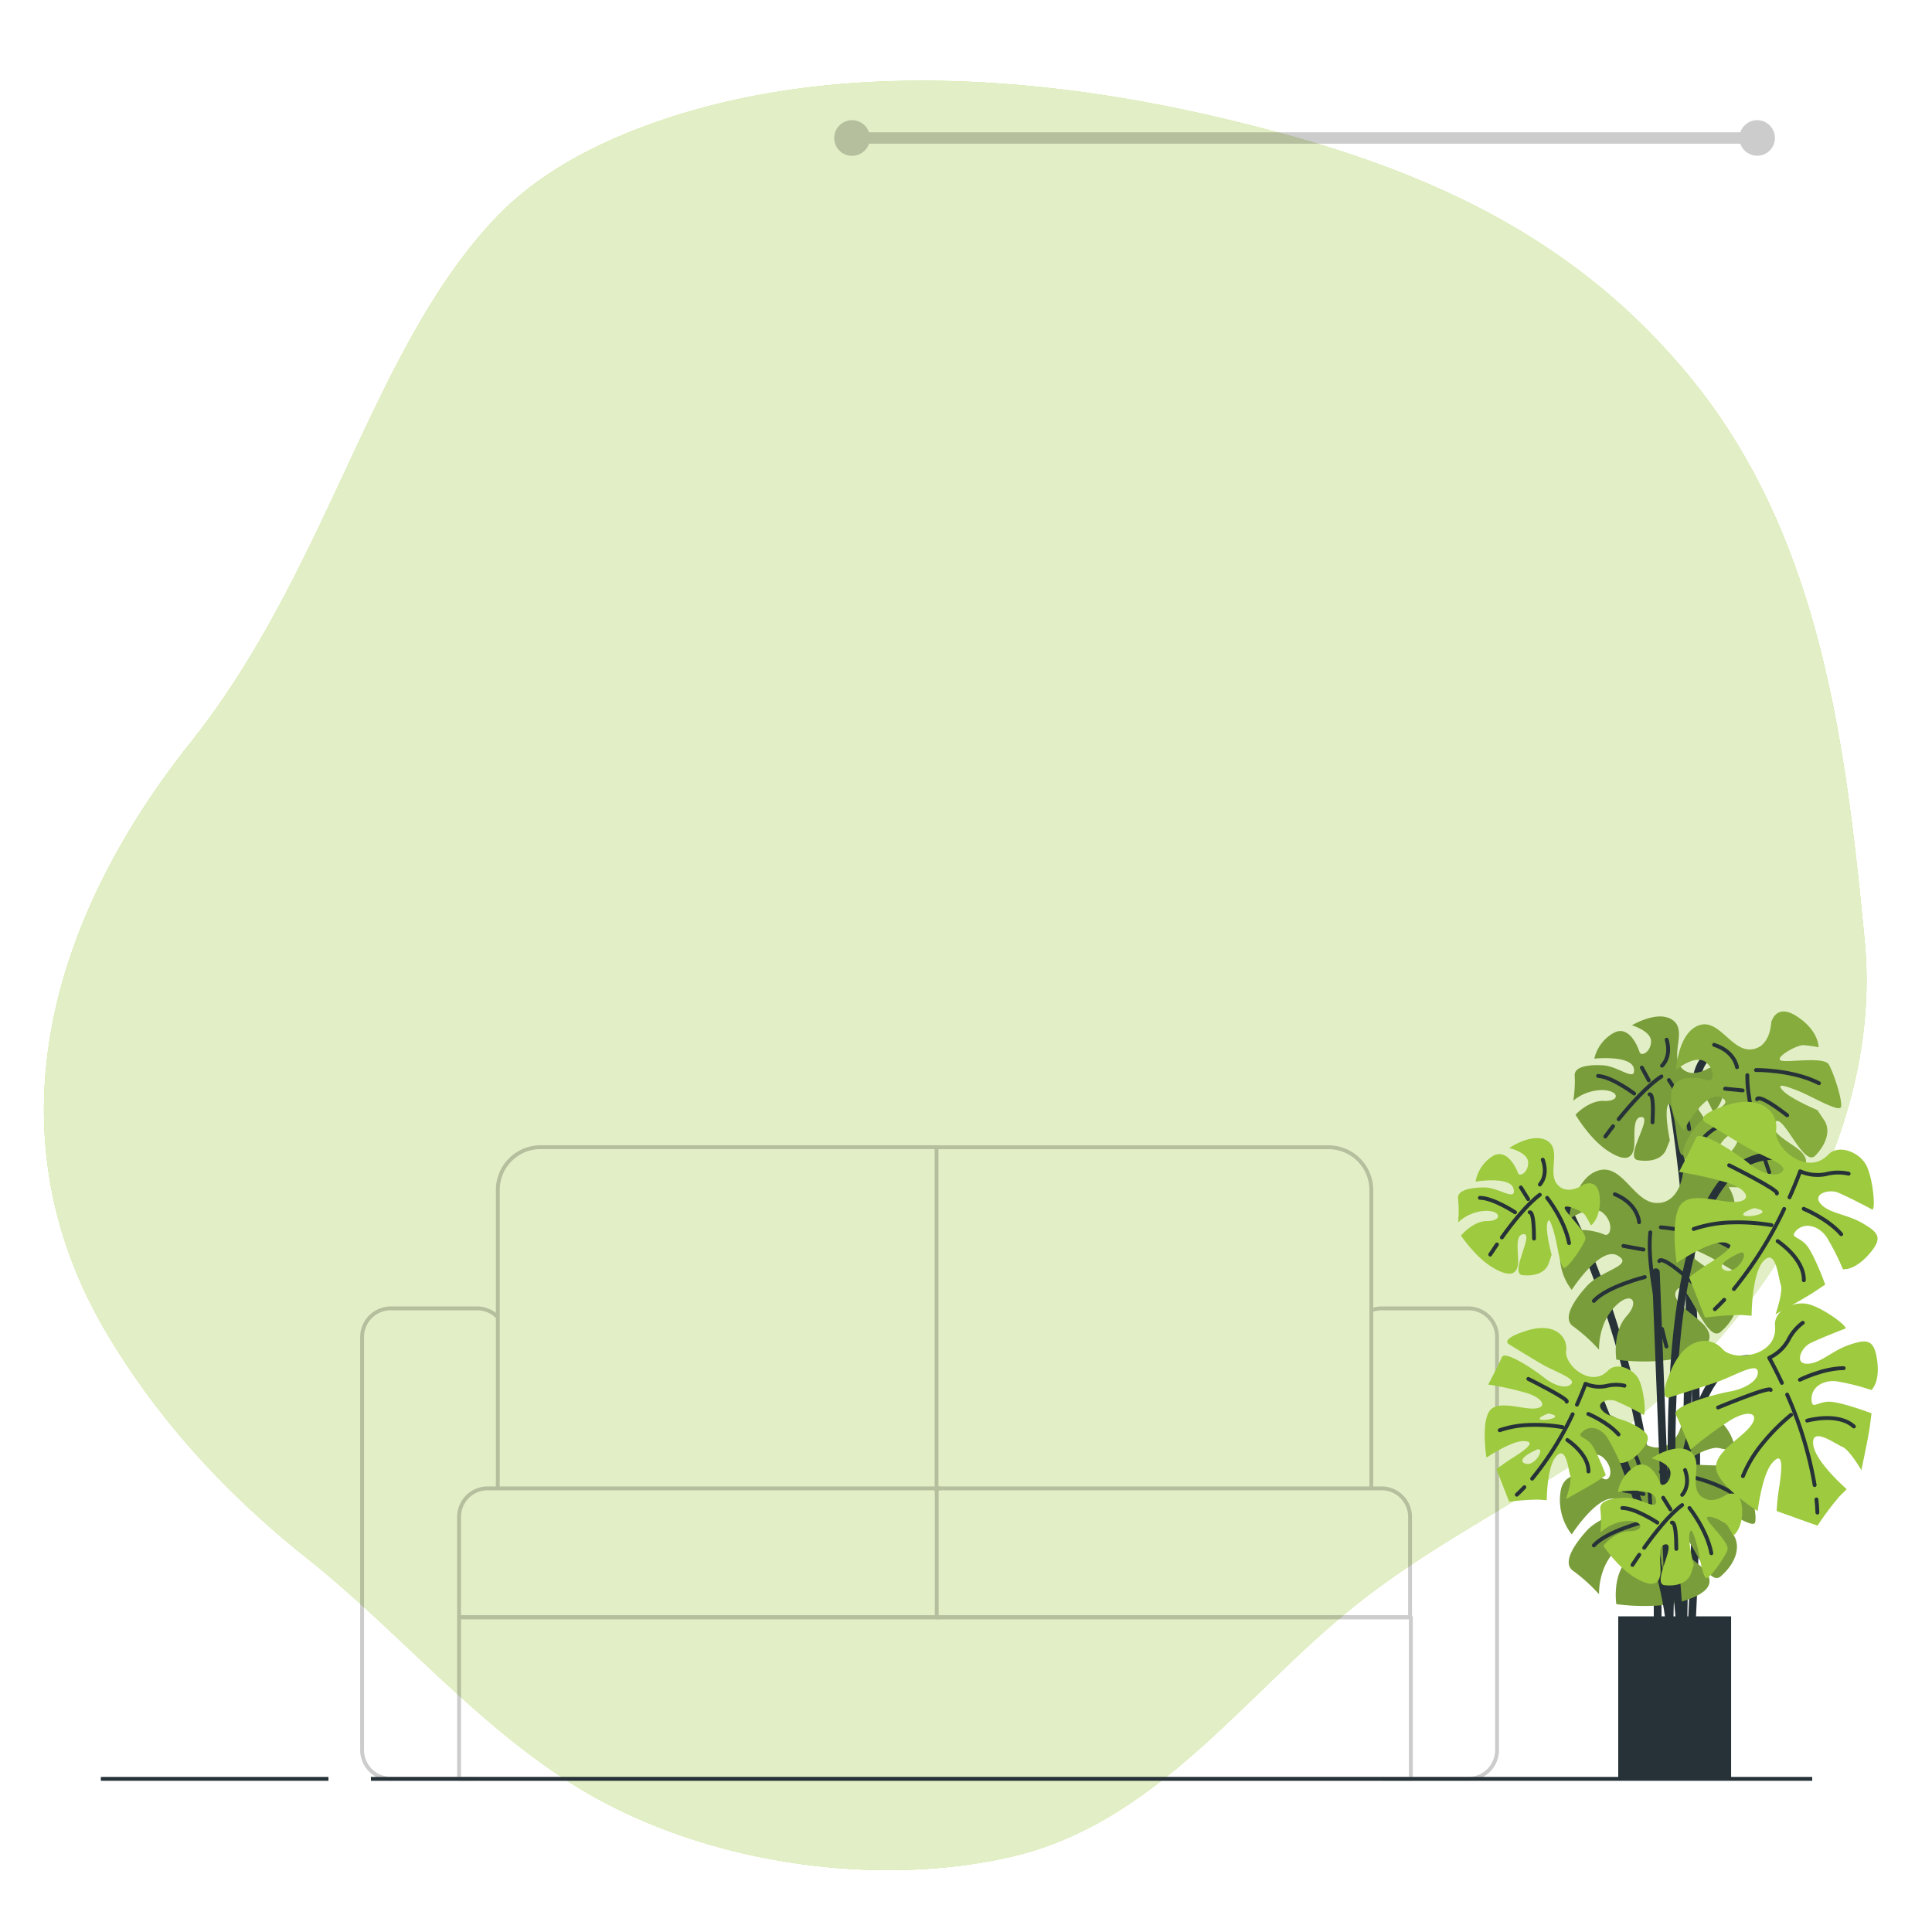 <svg class="animated" id="freepik_stories-verified" xmlns="http://www.w3.org/2000/svg" viewBox="0 0 500 500" version="1.1" xmlns:xlink="http://www.w3.org/1999/xlink" xmlns:svgjs="http://svgjs.com/svgjs"><style>svg#freepik_stories-verified:not(.animated) .animable {opacity: 0;}svg#freepik_stories-verified.animated #elxsxo6r2h2x {animation: 1s 1 forwards cubic-bezier(.36,-0.01,.5,1.38) zoomIn;animation-delay: 0s;}svg#freepik_stories-verified.animated #elmvptccq99c {animation: 1s 1 forwards cubic-bezier(.36,-0.01,.5,1.38) zoomIn;animation-delay: 0.077s;opacity: 0}svg#freepik_stories-verified.animated #elj12fnh22thb {animation: 1s 1 forwards cubic-bezier(.36,-0.01,.5,1.38) zoomIn;animation-delay: 0.154s;opacity: 0}svg#freepik_stories-verified.animated #elmh7k24ddg7q {animation: 1s 1 forwards cubic-bezier(.36,-0.01,.5,1.38) zoomIn;animation-delay: 0.231s;opacity: 0}svg#freepik_stories-verified.animated #ell83lszpdq9m {animation: 1s 1 forwards cubic-bezier(.36,-0.01,.5,1.38) zoomIn;animation-delay: 0.308s;opacity: 0}svg#freepik_stories-verified.animated #elphaszf30fg {animation: 1s 1 forwards cubic-bezier(.36,-0.01,.5,1.38) zoomIn;animation-delay: 0.385s;opacity: 0}svg#freepik_stories-verified.animated #elnc5p6x3ax5f {animation: 1s 1 forwards cubic-bezier(.36,-0.01,.5,1.38) zoomIn;animation-delay: 0.462s;opacity: 0}svg#freepik_stories-verified.animated #elm0nok5wqevm {animation: 1s 1 forwards cubic-bezier(.36,-0.01,.5,1.38) zoomIn;animation-delay: 0.538s;opacity: 0}svg#freepik_stories-verified.animated #el14akqwphjdxj {animation: 1s 1 forwards cubic-bezier(.36,-0.01,.5,1.38) zoomIn;animation-delay: 0.615s;opacity: 0}svg#freepik_stories-verified.animated #elu6uwcorplnj {animation: 1s 1 forwards cubic-bezier(.36,-0.01,.5,1.38) zoomIn;animation-delay: 0.692s;opacity: 0}svg#freepik_stories-verified.animated #elssmc2wfw619 {animation: 1s 1 forwards cubic-bezier(.36,-0.01,.5,1.38) zoomIn;animation-delay: 0.769s;opacity: 0}svg#freepik_stories-verified.animated #el0p4k5h8wa5o {animation: 1s 1 forwards cubic-bezier(.36,-0.01,.5,1.38) zoomIn;animation-delay: 0.846s;opacity: 0}svg#freepik_stories-verified.animated #el806jmqowek8 {animation: 1s 1 forwards cubic-bezier(.36,-0.01,.5,1.38) zoomIn;animation-delay: 0.923s;opacity: 0}svg#freepik_stories-verified.animated #freepik--Window--inject-6 {animation: 1s 1 forwards cubic-bezier(.36,-0.01,.5,1.38) zoomIn;animation-delay: 0s;}svg#freepik_stories-verified.animated #freepik--Couch--inject-6 {animation: 1s 1 forwards cubic-bezier(.36,-0.01,.5,1.38) fadeIn;animation-delay: 0s;}svg#freepik_stories-verified.animated #freepik--Device--inject-6 {animation: 1s 1 forwards cubic-bezier(.36,-0.01,.5,1.38) zoomIn;animation-delay: 0.5s;opacity: 0}svg#freepik_stories-verified.animated #freepik--Plant--inject-6 {animation: 3s Infinite  linear wind;animation-delay: 0s;}svg#freepik_stories-verified.animated #freepik--Character--inject-6 {animation: 1s 1 forwards cubic-bezier(.36,-0.01,.5,1.38) fadeIn,6s Infinite  linear floating;animation-delay: 1.0s,2s;opacity: 0}            @keyframes zoomIn {                0% {                    opacity: 0;                    transform: scale(0.5);                }                100% {                    opacity: 1;                    transform: scale(1);                }            }                    @keyframes fadeIn {                0% {                    opacity: 0;                }                100% {                    opacity: 1;                }            }                    @keyframes wind {                0% {                    transform: rotate( 0deg );                }                25% {                    transform: rotate( 1deg );                }                75% {                    transform: rotate( -1deg );                }            }                    @keyframes floating {                0% {                    opacity: 1;                    transform: translateY(0px);                }                50% {                    transform: translateY(-10px);                }                100% {                    opacity: 1;                    transform: translateY(0px);                }            }        </style><g id="freepik--background-simple--inject-6" class="animable" style="transform-origin: 247.221px 252.438px;"><path d="M448.78,113.53a149.17,149.17,0,0,0-10.93-15.35c-32.36-39.79-74.67-56.63-123-67.91C264.93,18.62,206.48,15,158.55,36c-11.28,5-22,11.6-30.48,20.6C96,90.51,85,147.3,49.29,192.19S-3.84,293,28.22,346.08c13.57,22.48,30.87,41,51.34,57.3,25.2,20,46.94,47.06,76.07,62.71,30.61,16.44,71.38,22.17,105.26,14.64,38.65-8.59,61.32-42.75,90.82-66,23.26-18.36,51.09-30.38,73.88-49.32,34.92-29,61.4-75.66,57-121.89C478.27,198.64,472.71,152,448.78,113.53Z" style="fill: #9ECA3F; transform-origin: 247.221px 252.438px;" id="el4h8n1dxudvq" class="animable"></path><g id="el55sffr7s70t"><path d="M448.78,113.53a149.17,149.17,0,0,0-10.93-15.35c-32.36-39.79-74.67-56.63-123-67.91C264.93,18.62,206.48,15,158.55,36c-11.28,5-22,11.6-30.48,20.6C96,90.51,85,147.3,49.29,192.19S-3.84,293,28.22,346.08c13.57,22.48,30.87,41,51.34,57.3,25.2,20,46.94,47.06,76.07,62.71,30.61,16.44,71.38,22.17,105.26,14.64,38.65-8.59,61.32-42.75,90.82-66,23.26-18.36,51.09-30.38,73.88-49.32,34.92-29,61.4-75.66,57-121.89C478.27,198.64,472.71,152,448.78,113.53Z" style="fill: rgb(255, 255, 255); opacity: 0.7; transform-origin: 247.221px 252.438px;" class="animable" id="elaabc0m614np"></path></g></g><g id="freepik--Window--inject-6" class="animable" style="transform-origin: 337.622px 160.443px;"><g id="elxsxo6r2h2x" class=""><path d="M454.75,31.1a4.59,4.59,0,0,0-4.35,3.14H224.89a4.62,4.62,0,1,0,0,2.95H450.4a4.6,4.6,0,1,0,4.35-6.09Z" style="opacity: 0.2; transform-origin: 337.622px 35.715px;" class="animable" id="elyfra4mq44fl"></path></g><g id="elmvptccq99c" class=""><g style="opacity: 0.2; transform-origin: 256.065px 163.04px;" class="animable" id="elq3f9dw8minn"><path d="M278.22,38c3.22,78.18,6,157.11,9.39,235l-.33,15.27s-14.45,0-22.06.76-19.4.76-27.77.76-12.93-3.05-12.93-3.05l.55-13.76c1.68-77.86,3.51-156.8,4.69-235" style="fill: none; stroke: rgb(0, 0, 0); stroke-linejoin: round; transform-origin: 256.065px 163.885px;" id="el7mcupppzxxp" class="animable"></path><line x1="242.19" y1="260.11" x2="242.15" y2="269.31" style="fill: none; stroke: rgb(0, 0, 0); stroke-linejoin: round; transform-origin: 242.17px 264.71px;" id="elrwnczlapzp" class="animable"></line><line x1="242.98" y1="80.75" x2="242.23" y2="251.93" style="fill: none; stroke: rgb(0, 0, 0); stroke-linejoin: round; transform-origin: 242.605px 166.34px;" id="elmccp8cd0fje" class="animable"></line><line x1="243.17" y1="36.29" x2="243" y2="75.64" style="fill: none; stroke: rgb(0, 0, 0); stroke-linejoin: round; transform-origin: 243.085px 55.965px;" id="eldmxu9jhmjn" class="animable"></line><line x1="256.14" y1="126.21" x2="254.41" y2="240.18" style="fill: none; stroke: rgb(0, 0, 0); stroke-linejoin: round; transform-origin: 255.275px 183.195px;" id="eloj74uww8air" class="animable"></line><line x1="257.48" y1="37.31" x2="256.24" y2="119.08" style="fill: none; stroke: rgb(0, 0, 0); stroke-linejoin: round; transform-origin: 256.86px 78.195px;" id="elq8oorj2io3" class="animable"></line><line x1="268.24" y1="157.91" x2="268.72" y2="263.69" style="fill: none; stroke: rgb(0, 0, 0); stroke-linejoin: round; transform-origin: 268.48px 210.8px;" id="elea9xmc1gm5p" class="animable"></line><line x1="267.9" y1="82.79" x2="268.2" y2="149.22" style="fill: none; stroke: rgb(0, 0, 0); stroke-linejoin: round; transform-origin: 268.05px 116.005px;" id="elwrhmxr5llc" class="animable"></line><line x1="267.7" y1="38.33" x2="267.86" y2="74.62" style="fill: none; stroke: rgb(0, 0, 0); stroke-linejoin: round; transform-origin: 267.78px 56.475px;" id="el7qpqr1sl91j" class="animable"></line></g></g><g id="elj12fnh22thb" class=""><g style="opacity: 0.2; transform-origin: 416.61px 162.255px;" class="animable" id="elzrt8rs6dqvh"><path d="M394.89,38c-3.09,82.78-7,166.39-10,248.73a138.9,138.9,0,0,0,16.18,1.49h32.31a93.14,93.14,0,0,0,14.95-1.54c-1.45-82.29-2.44-165.9-5-248.68" style="fill: none; stroke: rgb(0, 0, 0); stroke-linejoin: round; transform-origin: 416.61px 163.11px;" id="eldt8mldfbn1" class="animable"></path><line x1="430.92" y1="260.11" x2="430.96" y2="269.31" style="fill: none; stroke: rgb(0, 0, 0); stroke-linejoin: round; transform-origin: 430.94px 264.71px;" id="elzzxrbvehxem" class="animable"></line><line x1="430.14" y1="80.75" x2="430.89" y2="251.93" style="fill: none; stroke: rgb(0, 0, 0); stroke-linejoin: round; transform-origin: 430.515px 166.34px;" id="elwfodbmj7pdd" class="animable"></line><line x1="429.94" y1="36.29" x2="430.11" y2="75.64" style="fill: none; stroke: rgb(0, 0, 0); stroke-linejoin: round; transform-origin: 430.025px 55.965px;" id="elashrqm3p2zl" class="animable"></line><line x1="416.98" y1="126.21" x2="418.7" y2="240.18" style="fill: none; stroke: rgb(0, 0, 0); stroke-linejoin: round; transform-origin: 417.84px 183.195px;" id="el7zqqil6amkh" class="animable"></line><line x1="415.63" y1="37.31" x2="416.87" y2="119.08" style="fill: none; stroke: rgb(0, 0, 0); stroke-linejoin: round; transform-origin: 416.25px 78.195px;" id="elvtxo5vx4xx" class="animable"></line><line x1="404.87" y1="157.91" x2="404.39" y2="263.69" style="fill: none; stroke: rgb(0, 0, 0); stroke-linejoin: round; transform-origin: 404.63px 210.8px;" id="elc9flrlgvkp4" class="animable"></line><line x1="405.21" y1="82.79" x2="404.91" y2="149.22" style="fill: none; stroke: rgb(0, 0, 0); stroke-linejoin: round; transform-origin: 405.06px 116.005px;" id="elld97gx5jg0n" class="animable"></line><line x1="405.41" y1="38.33" x2="405.25" y2="74.62" style="fill: none; stroke: rgb(0, 0, 0); stroke-linejoin: round; transform-origin: 405.33px 56.475px;" id="el3l8ohgreqow" class="animable"></line></g></g><g id="elmh7k24ddg7q" class=""><g style="opacity: 0.2; transform-origin: 304.845px 73.55px;" class="animable" id="elbbtry8ajqtr"><polyline points="279.66 60.24 302.35 60.24 302.35 86.72 281.17 86.72" style="fill: none; stroke: rgb(0, 0, 0); stroke-linejoin: round; transform-origin: 291.005px 73.48px;" id="el4gqdv91tw3k" class="animable"></polyline><rect x="306.31" y="60.3" width="23.72" height="26.56" style="fill: none; stroke: rgb(0, 0, 0); stroke-linejoin: round; transform-origin: 318.17px 73.58px;" id="elyeniv6jl5bs" class="animable"></rect></g></g><g id="ell83lszpdq9m" class=""><g style="opacity: 0.2; transform-origin: 368.575px 73.55px;" class="animable" id="elqsempo5gpb"><polyline points="393.76 60.24 371.07 60.24 371.07 86.72 392.25 86.72" style="fill: none; stroke: rgb(0, 0, 0); stroke-linejoin: round; transform-origin: 382.415px 73.48px;" id="elm7jlpsu8tac" class="animable"></polyline><g id="ellw3zptcw4y"><rect x="343.39" y="60.3" width="23.72" height="26.56" style="fill: none; stroke: rgb(0, 0, 0); stroke-linejoin: round; transform-origin: 355.25px 73.58px; transform: rotate(180deg);" class="animable" id="elr5ah65bu0re"></rect></g></g></g><g id="elphaszf30fg" class=""><polyline points="283.4 180.55 330.64 180.55 330.64 101.17 281.33 101.17" style="fill: none; stroke: rgb(0, 0, 0); stroke-linejoin: round; opacity: 0.2; transform-origin: 305.985px 140.86px;" class="animable" id="elk71uxtqk0s"></polyline></g><g id="elnc5p6x3ax5f" class=""><polyline points="391.37 100.5 343.1 100.5 343.1 180.55 387.74 180.55" style="fill: none; stroke: rgb(0, 0, 0); stroke-linejoin: round; opacity: 0.2; transform-origin: 367.235px 140.525px;" class="animable" id="elwhhx7y1jak"></polyline></g><g id="elm0nok5wqevm" class=""><polyline points="284.96 199.39 330.64 199.39 330.64 279.19 288.42 279.19" style="fill: none; stroke: rgb(0, 0, 0); stroke-linejoin: round; opacity: 0.2; transform-origin: 307.8px 239.29px;" class="animable" id="elkyadrfgxe9"></polyline></g><g id="el14akqwphjdxj" class=""><polyline points="388.26 198.72 343.1 198.72 343.1 279.93 384.27 279.93" style="fill: none; stroke: rgb(0, 0, 0); stroke-linejoin: round; opacity: 0.2; transform-origin: 365.68px 239.325px;" class="animable" id="elxf0vth9hspt"></polyline></g><g id="elu6uwcorplnj" class=""><line x1="288.21" y1="285" x2="384.9" y2="285" style="fill: none; stroke: rgb(0, 0, 0); stroke-linejoin: round; opacity: 0.2; transform-origin: 336.555px 285px;" class="animable" id="el2fprapm6yof"></line></g><g id="elssmc2wfw619" class=""><line x1="279.47" y1="51.05" x2="393.71" y2="51.05" style="fill: none; stroke: rgb(0, 0, 0); stroke-linejoin: round; opacity: 0.2; transform-origin: 336.59px 51.05px;" class="animable" id="el85102x2fmws"></line></g><g id="el0p4k5h8wa5o" class=""><line x1="336.86" y1="51.6" x2="336.86" y2="283.9" style="fill: none; stroke: rgb(0, 0, 0); stroke-linejoin: round; opacity: 0.2; transform-origin: 336.86px 167.75px;" class="animable" id="ell975gn4360d"></line></g><g id="el806jmqowek8" class=""><line x1="280.92" y1="95.03" x2="392.04" y2="95.03" style="fill: none; stroke: rgb(0, 0, 0); stroke-linejoin: round; opacity: 0.2; transform-origin: 336.48px 95.03px;" class="animable" id="ely5cb8hwy6a"></line></g></g><g id="freepik--Couch--inject-6" class="animable" style="transform-origin: 240.57px 378.625px;"><g id="elx4ntwzhe1d"><g style="opacity: 0.2; transform-origin: 240.57px 378.625px;" class="animable" id="elyak941tm2b"><path d="M354.9,385.19V308a11.09,11.09,0,0,0-11.1-11.09H242.38V386" style="fill: none; stroke: rgb(0, 0, 0); stroke-linejoin: round; transform-origin: 298.64px 341.455px;" id="elabsgks0nvl9" class="animable"></path><path d="M243.23,296.89H139.92A11.08,11.08,0,0,0,128.83,308v77.21" style="fill: none; stroke: rgb(0, 0, 0); stroke-linejoin: round; transform-origin: 186.03px 341.05px;" id="elwsuvjvseuk" class="animable"></path><path d="M364.92,392.56v26H242.43V385.19H357.55A7.37,7.37,0,0,1,364.92,392.56Z" style="fill: none; stroke: rgb(0, 0, 0); stroke-linejoin: round; transform-origin: 303.675px 401.875px;" id="elgyryrbozztb" class="animable"></path><path d="M243.36,385.19H126.19a7.37,7.37,0,0,0-7.38,7.37v26H243.36" style="fill: none; stroke: rgb(0, 0, 0); stroke-linejoin: round; transform-origin: 181.085px 401.875px;" id="elmleita3zod" class="animable"></path><rect x="118.81" y="418.53" width="246.32" height="41.83" style="fill: none; stroke: rgb(0, 0, 0); stroke-linejoin: round; transform-origin: 241.97px 439.445px;" id="eln0qrhsu9jum" class="animable"></rect><path d="M128.83,340.89a7.44,7.44,0,0,0-5.37-2.29H101.15A7.43,7.43,0,0,0,93.71,346v106.9a7.44,7.44,0,0,0,7.44,7.43h22.31" style="fill: none; stroke: rgb(0, 0, 0); stroke-linejoin: round; transform-origin: 111.27px 399.465px;" id="ellhvnx8rkwv" class="animable"></path><path d="M357.69,460.36H380a7.43,7.43,0,0,0,7.43-7.43V346A7.43,7.43,0,0,0,380,338.6H357.69a7.38,7.38,0,0,0-2.79.54" style="fill: none; stroke: rgb(0, 0, 0); stroke-linejoin: round; transform-origin: 371.165px 399.48px;" id="eltyhy9au8foo" class="animable"></path></g></g></g><g id="freepik--Device--inject-6" class="animable" style="transform-origin: 145.73px 217.95px;"><path d="M248.87,147.22V112.3h-3.16V67.6A27.55,27.55,0,0,0,218.16,40h-148A27.56,27.56,0,0,0,42.59,67.6V368.34A27.56,27.56,0,0,0,70.15,395.9h148a27.55,27.55,0,0,0,27.55-27.56V177h3.16V156.35h-3.16v-9.13Z" style="fill: rgb(112, 112, 112); stroke: rgb(38, 50, 56); stroke-linejoin: round; transform-origin: 145.73px 217.95px;" id="eljrwpd8pbis" class="animable"></path><rect x="45.78" y="43.84" width="196.74" height="348.26" rx="30.52" style="fill: rgb(38, 50, 56); stroke: rgb(38, 50, 56); stroke-linejoin: round; transform-origin: 144.15px 217.97px;" id="elnkf7ymy38rk" class="animable"></rect><path d="M209.5,46.34H154.86l-.06.2c-1.61,5.82-5.34,9.6-9.46,9.6H143c-4.13,0-7.85-3.78-9.47-9.6l-.05-.2H78.81A27.56,27.56,0,0,0,51.25,73.9V348.66a27.55,27.55,0,0,0,27.56,27.55H209.5a27.54,27.54,0,0,0,27.55-27.55V73.9A27.55,27.55,0,0,0,209.5,46.34Z" style="fill: rgb(255, 255, 255); stroke: rgb(38, 50, 56); stroke-linejoin: round; transform-origin: 144.15px 211.275px;" id="ellf2que01h5" class="animable"></path><path d="M209.5,46.34H154.86l-.06.2c-1.61,5.82-5.34,9.6-9.46,9.6H143c-4.13,0-7.85-3.78-9.47-9.6l-.05-.2H78.81A27.56,27.56,0,0,0,51.25,73.9V77h185.8V73.9A27.55,27.55,0,0,0,209.5,46.34Z" style="fill: #9ECA3F; transform-origin: 144.15px 61.67px;" id="el7whhg3acuos" class="animable"></path><path d="M205.79,202c0-6,8.18-13.06,6.7-18.62-1.54-5.75-12.19-7.74-15.1-12.78s.61-15.31-3.54-19.46-14.34-.57-19.46-3.53-7-13.56-12.77-15.1c-5.56-1.48-12.59,6.7-18.62,6.7s-13.06-8.18-18.62-6.7c-5.75,1.54-7.74,12.19-12.78,15.1s-15.31-.61-19.46,3.54-.57,14.34-3.53,19.46-13.56,7-15.1,12.77C72,188.94,80.21,196,80.21,202s-8.18,13.06-6.7,18.62c1.54,5.75,12.19,7.74,15.1,12.78s-.61,15.31,3.54,19.46,14.34.57,19.46,3.53,7,13.56,12.77,15.1c5.56,1.48,12.59-6.7,18.62-6.7s13.06,8.18,18.62,6.7c5.75-1.54,7.74-12.19,12.78-15.1s15.31.61,19.46-3.54.57-14.34,3.53-19.46,13.56-7,15.1-12.77C214,215.06,205.79,208,205.79,202Z" style="fill: #9ECA3F; transform-origin: 143px 202px;" id="elfs6v3pnpur" class="animable"></path><path d="M142.13,227.16,115,198.44a3.42,3.42,0,0,1,5-4.7L141.3,216.3l26.9-39a3.43,3.43,0,1,1,5.64,3.89Z" style="fill: rgb(255, 255, 255); transform-origin: 144.308px 201.417px;" id="elo9q9qfgyi" class="animable"></path><path d="M72.15,303.88l-.82.83-5.64,5.64-6.48-6.47a4,4,0,0,1,0-5.64,4,4,0,0,1,5.64,0l.84.83.82-.83a4,4,0,0,1,5.64,0A4,4,0,0,1,72.15,303.88Z" style="fill: none; stroke: rgb(38, 50, 56); stroke-linejoin: round; transform-origin: 65.68px 303.713px;" id="elpd6fwga554" class="animable"></path><circle cx="87.88" cy="303.98" r="8.25" style="fill: none; stroke: rgb(38, 50, 56); stroke-linecap: round; stroke-linejoin: round; transform-origin: 87.88px 303.98px;" id="eljfvkqtfhlqn" class="animable"></circle><path d="M83.06,305.49a4.75,4.75,0,0,0,4.82,3.89,4.53,4.53,0,0,0,4.82-3.89Z" style="fill: none; stroke: rgb(38, 50, 56); stroke-linecap: round; stroke-linejoin: round; transform-origin: 87.88px 307.441px;" id="el8cow4ssuya4" class="animable"></path><path d="M85.92,302.46c0,.94-.28,1.7-.62,1.7s-.62-.76-.62-1.7.28-1.71.62-1.71S85.92,301.51,85.92,302.46Z" style="fill: rgb(38, 50, 56); transform-origin: 85.3px 302.455px;" id="elx3gt86n63g" class="animable"></path><path d="M90.57,302.46c0,.94-.28,1.7-.62,1.7s-.62-.76-.62-1.7.28-1.71.62-1.71S90.57,301.51,90.57,302.46Z" style="fill: rgb(38, 50, 56); transform-origin: 89.95px 302.455px;" id="elx11d8ou7bae" class="animable"></path><line x1="59.38" y1="320.5" x2="116.5" y2="320.5" style="fill: none; stroke: rgb(38, 50, 56); stroke-linejoin: round; transform-origin: 87.94px 320.5px;" id="eljt0fxv6nybf" class="animable"></line><line x1="162.33" y1="328" x2="181.67" y2="328" style="fill: none; stroke: rgb(38, 50, 56); stroke-linejoin: round; transform-origin: 172px 328px;" id="elgl4f1ops05a" class="animable"></line><line x1="146.33" y1="328" x2="158.33" y2="328" style="fill: none; stroke: rgb(38, 50, 56); stroke-linejoin: round; transform-origin: 152.33px 328px;" id="elc78te6uhu3h" class="animable"></line><line x1="98.33" y1="328" x2="141.67" y2="328" style="fill: none; stroke: rgb(38, 50, 56); stroke-linejoin: round; transform-origin: 120px 328px;" id="elhav0iu6csth" class="animable"></line><line x1="59.38" y1="328" x2="93" y2="328" style="fill: none; stroke: rgb(38, 50, 56); stroke-linejoin: round; transform-origin: 76.19px 328px;" id="elmpwo9nt1cu" class="animable"></line><line x1="132.33" y1="336" x2="170" y2="336" style="fill: none; stroke: rgb(38, 50, 56); stroke-linejoin: round; transform-origin: 151.165px 336px;" id="el1iohw2dnab9" class="animable"></line><line x1="99" y1="336" x2="127.67" y2="336" style="fill: none; stroke: rgb(38, 50, 56); stroke-linejoin: round; transform-origin: 113.335px 336px;" id="elu8p3vkorv8s" class="animable"></line><line x1="59.38" y1="336" x2="94.33" y2="336" style="fill: none; stroke: rgb(38, 50, 56); stroke-linejoin: round; transform-origin: 76.855px 336px;" id="elno8ou55c26" class="animable"></line><line x1="219.67" y1="344" x2="224.33" y2="344" style="fill: none; stroke: rgb(38, 50, 56); stroke-linejoin: round; transform-origin: 222px 344px;" id="elhjpt793moi" class="animable"></line><line x1="185" y1="344" x2="216.33" y2="344" style="fill: none; stroke: rgb(38, 50, 56); stroke-linejoin: round; transform-origin: 200.665px 344px;" id="el80dx4lh1mik" class="animable"></line><line x1="123.67" y1="344" x2="177" y2="344" style="fill: none; stroke: rgb(38, 50, 56); stroke-linejoin: round; transform-origin: 150.335px 344px;" id="elneaml0fl8x9" class="animable"></line><line x1="73" y1="344" x2="118.33" y2="344" style="fill: none; stroke: rgb(38, 50, 56); stroke-linejoin: round; transform-origin: 95.665px 344px;" id="eltc9lfowtk8g" class="animable"></line><line x1="59.38" y1="344" x2="67.67" y2="344" style="fill: none; stroke: rgb(38, 50, 56); stroke-linejoin: round; transform-origin: 63.525px 344px;" id="elp5kafvwfuf9" class="animable"></line><circle cx="70.87" cy="102.67" r="10.96" style="fill: rgb(89, 89, 89); transform-origin: 70.87px 102.67px;" id="el4rhipwsgwwc" class="animable"></circle><line x1="87.31" y1="103.17" x2="125.18" y2="103.17" style="fill: none; stroke: rgb(38, 50, 56); stroke-linejoin: round; transform-origin: 106.245px 103.17px;" id="elrhscgol5r4" class="animable"></line><circle cx="143.59" cy="47.66" r="2.59" style="fill: rgb(112, 112, 112); transform-origin: 143.59px 47.66px;" id="elpzycs5bau3p" class="animable"></circle><path d="M67.76,57.58c0,2.61-2.93,3.56-3,5.55v.14h2.86v.88H63.86v-.74c0-2.81,2.94-3.35,2.94-5.8,0-.89-.3-1.36-1-1.36s-1,.51-1,1.28v.77h-.9v-.71c0-1.33.61-2.21,2-2.21S67.76,56.25,67.76,57.58Z" style="fill: rgb(255, 255, 255); transform-origin: 65.81px 59.765px;" id="elxnaq3r6kps8" class="animable"></path><path d="M72.52,57.56v.23a1.72,1.72,0,0,1-1.06,1.78,1.74,1.74,0,0,1,1.06,1.8V62c0,1.33-.62,2.2-2,2.2s-2-.87-2-2.2v-.59h.91v.65c0,.78.32,1.26,1,1.26s1-.46,1-1.34v-.67c0-.86-.36-1.27-1.09-1.29h-.52v-.87h.57a1,1,0,0,0,1-1.19v-.4c0-.89-.31-1.35-1-1.35s-1,.48-1,1.26V58h-.91v-.4c0-1.32.62-2.18,2-2.18S72.52,56.24,72.52,57.56Z" style="fill: rgb(255, 255, 255); transform-origin: 70.505px 59.81px;" id="elsb0i1naewd" class="animable"></path><path d="M74.39,58.22v1.2h-.93v-1.2Zm0,4.73v1.2h-.93V63Z" style="fill: rgb(255, 255, 255); transform-origin: 73.925px 61.185px;" id="el76dx3vdjbc5" class="animable"></path><path d="M76.35,59a1.4,1.4,0,0,1,1.29-.72c1.12,0,1.61.82,1.61,2.06V62c0,1.33-.63,2.2-2,2.2s-1.94-.87-1.94-2.2v-.58h.9v.64c0,.78.32,1.26,1,1.26s1-.48,1-1.26V60.42c0-.78-.33-1.26-1-1.26a.94.94,0,0,0-1,.93v.2h-.91l.24-4.82H79v.87H76.49Z" style="fill: rgb(255, 255, 255); transform-origin: 77.275px 59.835px;" id="elpqek0ev09qe" class="animable"></path><path d="M84.08,57.55v.16h-.91v-.22c0-.78-.32-1.24-1-1.24s-1.06.47-1.06,1.4v2a1.4,1.4,0,0,1,1.4-.93c1.12,0,1.61.8,1.61,2.06V62c0,1.33-.65,2.2-2,2.2s-2-.87-2-2.2V57.61c0-1.37.62-2.23,2-2.23S84.08,56.22,84.08,57.55Zm-3,3.25v1.3c0,.78.32,1.26,1,1.26s1-.48,1-1.26V60.8c0-.78-.34-1.25-1-1.25S81.09,60,81.09,60.8Z" style="fill: rgb(255, 255, 255); transform-origin: 82.12px 59.79px;" id="eltoj4yy9qo6d" class="animable"></path><rect x="176.41" y="57.93" width="2.45" height="6.13" style="fill: rgb(255, 255, 255); transform-origin: 177.635px 60.995px;" id="elqwn3gmffikc" class="animable"></rect><rect x="179.68" y="56.7" width="2.45" height="7.36" style="fill: rgb(255, 255, 255); transform-origin: 180.905px 60.38px;" id="el0dg8qy9jlpm" class="animable"></rect><rect x="182.95" y="55.83" width="2.45" height="8.23" style="fill: rgb(255, 255, 255); transform-origin: 184.175px 59.945px;" id="elz9ubf47tg4r" class="animable"></rect><rect x="186.22" y="54.32" width="2.45" height="9.74" style="fill: rgb(255, 255, 255); transform-origin: 187.445px 59.19px;" id="elrv5fkzf5cei" class="animable"></rect><path d="M219,63.89H204.3v-9H219Zm-13.9-.81h13.08V55.72H205.11Z" style="fill: rgb(255, 255, 255); transform-origin: 211.65px 59.39px;" id="elgnp8ghs5dkr" class="animable"></path><rect x="206.34" y="56.61" width="7.76" height="5.58" style="fill: rgb(255, 255, 255); transform-origin: 210.22px 59.4px;" id="elm2iclbljhl" class="animable"></rect><rect x="218.5" y="58.34" width="1.85" height="2.12" style="fill: rgb(255, 255, 255); transform-origin: 219.425px 59.4px;" id="elbyjnw33gh68" class="animable"></rect><path d="M198.9,61.94a.6.6,0,0,1-.28-.08c-3-1.78-5-.13-5.05-.06a.55.55,0,1,1-.72-.82c.1-.1,2.63-2.26,6.34-.06a.55.55,0,0,1,.19.75A.57.57,0,0,1,198.9,61.94Z" style="fill: rgb(255, 255, 255); transform-origin: 196.032px 60.961px;" id="elrfnvaxhoxdl" class="animable"></path><path d="M200,60.09a.5.5,0,0,1-.28-.08c-4.33-2.57-7.24-.08-7.27-.06a.53.53,0,0,1-.77-.05.54.54,0,0,1,.05-.77s3.54-3,8.55-.06a.54.54,0,0,1,.19.75A.53.53,0,0,1,200,60.09Z" style="fill: rgb(255, 255, 255); transform-origin: 196.046px 58.935px;" id="elidju82lu6i" class="animable"></path><path d="M201,58a.53.53,0,0,1-.28-.07c-5.49-3.26-9.13-.2-9.28-.06a.55.55,0,0,1-.73-.83c.05,0,4.38-3.74,10.57-.06a.55.55,0,0,1,.19.75A.54.54,0,0,1,201,58Z" style="fill: rgb(255, 255, 255); transform-origin: 196.034px 56.684px;" id="el541dak27bu2" class="animable"></path><path d="M197.25,62.86a1.38,1.38,0,1,1-1.38-1.38A1.38,1.38,0,0,1,197.25,62.86Z" style="fill: rgb(255, 255, 255); transform-origin: 195.87px 62.86px;" id="elyyja3ztd1le" class="animable"></path></g><g id="freepik--Plant--inject-6" class="animable" style="transform-origin: 431.648px 361.067px;"><path d="M451.55,273.48s-11.95-6.64-12.83,8.41-3.1,139.89-3.1,139.89" style="fill: none; stroke: rgb(38, 50, 56); stroke-linecap: round; stroke-linejoin: round; stroke-width: 2px; transform-origin: 443.585px 346.9px;" id="elb5q6j4rmxpp" class="animable"></path><path d="M432.51,283.21s9.75,48.71,5.32,137.24" style="fill: none; stroke: rgb(38, 50, 56); stroke-linecap: round; stroke-linejoin: round; stroke-width: 2px; transform-origin: 435.747px 351.83px;" id="elp3hc8z24mvm" class="animable"></path><path d="M442.09,276.51s-4.57,2.93-7.17-.43,1.76-9.49-2.09-12.12-10.48,1.39-10.48,1.39,5.11,1.5,4.95,4.29-2.63,3.84-3,2.62-2.76-7.36-6.91-4.81a10.28,10.28,0,0,0-4.78,6.52s9.65-1,10.24,2.6-4-.63-7.95-.86-7.61.35-7.36,2.76a31.45,31.45,0,0,1-.37,6.38,11.84,11.84,0,0,1,7.76-2.74c4.38.25,4.21,3,.23,2.81s-7.41,3.56-7.41,3.56,3.63,6.21,8.25,9.28,6.28,2,6.82-.39-.7-8.44,2.09-8.28-4.62,10.53-1.06,11.14,6.43-.42,7.36-2.77l.94-2.34s-1.24-6.07-.7-8.44,1.2.07,1.83,2.91,1,9.65,2.25,9.33,5.11-5.3,6-7.25-5.13-7.9-5.06-9.09,4.74,1.08,5.46,2.32a29.91,29.91,0,0,1,1.43,2.88s2.91-1.83,2.84-7.43S442.09,276.51,442.09,276.51Z" style="fill: #9ECA3F; transform-origin: 426.686px 281.735px;" id="elit71yyglfd" class="animable"></path><g id="elgrmjsdkwj59"><path d="M442.09,276.51s-4.57,2.93-7.17-.43,1.76-9.49-2.09-12.12-10.48,1.39-10.48,1.39,5.11,1.5,4.95,4.29-2.63,3.84-3,2.62-2.76-7.36-6.91-4.81a10.28,10.28,0,0,0-4.78,6.52s9.65-1,10.24,2.6-4-.63-7.95-.86-7.61.35-7.36,2.76a31.45,31.45,0,0,1-.37,6.38,11.84,11.84,0,0,1,7.76-2.74c4.38.25,4.21,3,.23,2.81s-7.41,3.56-7.41,3.56,3.63,6.21,8.25,9.28,6.28,2,6.82-.39-.7-8.44,2.09-8.28-4.62,10.53-1.06,11.14,6.43-.42,7.36-2.77l.94-2.34s-1.24-6.07-.7-8.44,1.2.07,1.83,2.91,1,9.65,2.25,9.33,5.11-5.3,6-7.25-5.13-7.9-5.06-9.09,4.74,1.08,5.46,2.32a29.91,29.91,0,0,1,1.43,2.88s2.91-1.83,2.84-7.43S442.09,276.51,442.09,276.51Z" style="fill: rgb(38, 50, 56); opacity: 0.3; transform-origin: 426.686px 281.735px;" class="animable" id="el9yit49pmwa"></path></g><path d="M418.91,289.64c3-3.68,7.38-8.67,11.06-11.05" style="fill: none; stroke: rgb(38, 50, 56); stroke-linecap: round; stroke-linejoin: round; transform-origin: 424.44px 284.115px;" id="elr0558yf1lb" class="animable"></path><path d="M415.46,294.13s.76-1.06,2-2.66" style="fill: none; stroke: rgb(38, 50, 56); stroke-linecap: round; stroke-linejoin: round; transform-origin: 416.46px 292.8px;" id="elwbnv829jgqi" class="animable"></path><path d="M431.91,279.51s4.43,6.26,5.25,12.7" style="fill: none; stroke: rgb(38, 50, 56); stroke-linecap: round; stroke-linejoin: round; transform-origin: 434.535px 285.86px;" id="elf8yyi5dwef" class="animable"></path><path d="M426.9,283.21s1.24-.73.77,7.24" style="fill: none; stroke: rgb(38, 50, 56); stroke-linecap: round; stroke-linejoin: round; transform-origin: 427.338px 286.821px;" id="el9za4j7kgzy" class="animable"></path><path d="M430.13,275.8s2.54-2.25,1.2-6.73" style="fill: none; stroke: rgb(38, 50, 56); stroke-linecap: round; stroke-linejoin: round; transform-origin: 430.925px 272.435px;" id="ele1jd0l3aw0p" class="animable"></path><line x1="426.71" y1="279.6" x2="424.91" y2="276.29" style="fill: none; stroke: rgb(38, 50, 56); stroke-linecap: round; stroke-linejoin: round; transform-origin: 425.81px 277.945px;" id="elcjl2sirgetr" class="animable"></line><path d="M422.91,283s-5.74-4.33-9.33-4.55" style="fill: none; stroke: rgb(38, 50, 56); stroke-linecap: round; stroke-linejoin: round; transform-origin: 418.245px 280.725px;" id="elu4l45m4u5j" class="animable"></path><path d="M458.38,264.7s-.18,6.57-5.31,6.89-8.31-8.23-13.56-6.17-5.75,11.43-5.75,11.43,5-4.09,7.66-2,2.06,5.25.62,4.75-9.26-2.25-9.53,3.64a12.45,12.45,0,0,0,3.26,9.23s5.56-10.37,9.59-8.48-3.33,3.54-6.28,7.37-4.84,7.86-2.25,9.25A38.48,38.48,0,0,1,443,305.3a14.31,14.31,0,0,1,2.54-9.63c3.25-4.22,5.93-2.15,3,1.68s-1.49,9.84-1.49,9.84,8.7.6,14.92-1.93,6.26-4.94,4.25-7.1-8.92-5.05-6.86-7.73,7.39,11.8,10.43,8.65,4-6.72,2.25-9.25l-1.71-2.54s-6.92-2.9-8.93-5.05.89-1.15,4.16.15,10.37,5.55,10.87,4.11-1.82-8.73-3.14-11-11.41-.25-12.56-1.13,4.31-4,6.05-3.89a36.81,36.81,0,0,1,3.86.54s.15-4.16-5.5-7.91S458.38,264.7,458.38,264.7Z" style="fill: #9ECA3F; transform-origin: 454.492px 284.513px;" id="el9w9rxgnquso" class="animable"></path><g id="elado6krcdrsd"><path d="M458.38,264.7s-.18,6.57-5.31,6.89-8.31-8.23-13.56-6.17-5.75,11.43-5.75,11.43,5-4.09,7.66-2,2.06,5.25.62,4.75-9.26-2.25-9.53,3.64a12.45,12.45,0,0,0,3.26,9.23s5.56-10.37,9.59-8.48-3.33,3.54-6.28,7.37-4.84,7.86-2.25,9.25A38.48,38.48,0,0,1,443,305.3a14.31,14.31,0,0,1,2.54-9.63c3.25-4.22,5.93-2.15,3,1.68s-1.49,9.84-1.49,9.84,8.7.6,14.92-1.93,6.26-4.94,4.25-7.1-8.92-5.05-6.86-7.73,7.39,11.8,10.43,8.65,4-6.72,2.25-9.25l-1.71-2.54s-6.92-2.9-8.93-5.05.89-1.15,4.16.15,10.37,5.55,10.87,4.11-1.82-8.73-3.14-11-11.41-.25-12.56-1.13,4.31-4,6.05-3.89a36.81,36.81,0,0,1,3.86.54s.15-4.16-5.5-7.91S458.38,264.7,458.38,264.7Z" style="fill: rgb(38, 50, 56); opacity: 0.2; transform-origin: 454.492px 284.513px;" class="animable" id="els4gzg5cs7xg"></path></g><path d="M455.74,296.85c-1.66-5.49-3.66-13.29-3.53-18.6" style="fill: none; stroke: rgb(38, 50, 56); stroke-linecap: round; stroke-linejoin: round; transform-origin: 453.972px 287.55px;" id="elc3pnka80cy" class="animable"></path><path d="M457.87,303.37s-.54-1.49-1.29-3.82" style="fill: none; stroke: rgb(38, 50, 56); stroke-linecap: round; stroke-linejoin: round; transform-origin: 457.225px 301.46px;" id="elc9qskenkkvr" class="animable"></path><path d="M454.45,276.93s9.29-.17,16.3,3.4" style="fill: none; stroke: rgb(38, 50, 56); stroke-linecap: round; stroke-linejoin: round; transform-origin: 462.6px 278.629px;" id="elcxmsp7fna7q" class="animable"></path><path d="M454.74,284.47s.12-1.74,7.78,4.17" style="fill: none; stroke: rgb(38, 50, 56); stroke-linecap: round; stroke-linejoin: round; transform-origin: 458.63px 286.436px;" id="el9f5jm1fjkei" class="animable"></path><path d="M449.53,276.19s-.53-4.07-5.92-5.79" style="fill: none; stroke: rgb(38, 50, 56); stroke-linecap: round; stroke-linejoin: round; transform-origin: 446.57px 273.295px;" id="elnougyv4xw3f" class="animable"></path><line x1="451" y1="282.2" x2="446.46" y2="281.75" style="fill: none; stroke: rgb(38, 50, 56); stroke-linecap: round; stroke-linejoin: round; transform-origin: 448.73px 281.975px;" id="el9ve1m9yx81u" class="animable"></line><path d="M451.79,288.3s-8.26,2.8-10.92,6.24" style="fill: none; stroke: rgb(38, 50, 56); stroke-linecap: round; stroke-linejoin: round; transform-origin: 446.33px 291.42px;" id="el687ea1p7zld" class="animable"></path><path d="M403.31,308.45S429.42,352.73,429,419.57" style="fill: none; stroke: rgb(38, 50, 56); stroke-linecap: round; stroke-linejoin: round; stroke-width: 2px; transform-origin: 416.158px 364.01px;" id="elrr26hpnpapf" class="animable"></path><path d="M435.51,303.89s-.83,7.56-6.78,7.45-8.81-10.28-15.06-8.41-7.73,12.65-7.73,12.65,6.14-4.25,9-1.61,1.88,6.25.26,5.53-10.46-3.47-11.33,3.31a14.42,14.42,0,0,0,2.89,11s7.39-11.44,11.87-8.88-4.19,3.76-7.95,7.9-6.33,8.62-3.47,10.47a44.21,44.21,0,0,1,6.62,6s-.3-6.33,3.85-10.88,7-1.92,3.27,2.22-2.64,11.22-2.64,11.22,10,1.51,17.4-.82,7.68-5.12,5.58-7.79-9.83-6.67-7.19-9.57,7.41,14.31,11.21,11,5.2-7.38,3.47-10.46l-1.73-3.09s-7.72-4-9.82-6.67,1.13-1.24,4.78.57,11.44,7.38,12.16,5.76-1.28-10.24-2.59-12.95-13.14-1.36-14.39-2.49,5.35-4.22,7.35-3.92,4.4,1,4.4,1,.57-4.78-5.6-9.64S435.51,303.89,435.51,303.89Z" style="fill: #9ECA3F; transform-origin: 429.017px 326.612px;" id="elwnlesu9naqa" class="animable"></path><g id="eld6djwbfuue9"><path d="M435.51,303.89s-.83,7.56-6.78,7.45-8.81-10.28-15.06-8.41-7.73,12.65-7.73,12.65,6.14-4.25,9-1.61,1.88,6.25.26,5.53-10.46-3.47-11.33,3.31a14.42,14.42,0,0,0,2.89,11s7.39-11.44,11.87-8.88-4.19,3.76-7.95,7.9-6.33,8.62-3.47,10.47a44.21,44.21,0,0,1,6.62,6s-.3-6.33,3.85-10.88,7-1.92,3.27,2.22-2.64,11.22-2.64,11.22,10,1.51,17.4-.82,7.68-5.12,5.58-7.79-9.83-6.67-7.19-9.57,7.41,14.31,11.21,11,5.2-7.38,3.47-10.46l-1.73-3.09s-7.72-4-9.82-6.67,1.13-1.24,4.78.57,11.44,7.38,12.16,5.76-1.28-10.24-2.59-12.95-13.14-1.36-14.39-2.49,5.35-4.22,7.35-3.92,4.4,1,4.4,1,.57-4.78-5.6-9.64S435.51,303.89,435.51,303.89Z" style="fill: rgb(38, 50, 56); opacity: 0.3; transform-origin: 429.017px 326.612px;" class="animable" id="elg8yrumqhv7"></path></g><path d="M429.42,340.74c-1.39-6.49-3-15.68-2.32-21.8" style="fill: none; stroke: rgb(38, 50, 56); stroke-linecap: round; stroke-linejoin: round; transform-origin: 428.18px 329.84px;" id="el5risv42039k" class="animable"></path><path d="M431.27,348.47s-.49-1.78-1.13-4.53" style="fill: none; stroke: rgb(38, 50, 56); stroke-linecap: round; stroke-linejoin: round; transform-origin: 430.705px 346.205px;" id="el2j8snl2fq18" class="animable"></path><path d="M429.82,317.63s10.73.68,18.48,5.47" style="fill: none; stroke: rgb(38, 50, 56); stroke-linecap: round; stroke-linejoin: round; transform-origin: 439.06px 320.365px;" id="el187zh9ixxoy" class="animable"></path><path d="M429.43,326.36s.31-2,8.59,5.54" style="fill: none; stroke: rgb(38, 50, 56); stroke-linecap: round; stroke-linejoin: round; transform-origin: 433.725px 329.01px;" id="elo5v8g5o1gkj" class="animable"></path><path d="M424.2,316.31s-.22-4.75-6.28-7.24" style="fill: none; stroke: rgb(38, 50, 56); stroke-linecap: round; stroke-linejoin: round; transform-origin: 421.06px 312.69px;" id="elmuzkl4al44" class="animable"></path><line x1="425.33" y1="323.39" x2="420.14" y2="322.44" style="fill: none; stroke: rgb(38, 50, 56); stroke-linecap: round; stroke-linejoin: round; transform-origin: 422.735px 322.915px;" id="elfx9juomfdln" class="animable"></line><path d="M425.67,330.5s-9.79,2.45-13.18,6.17" style="fill: none; stroke: rgb(38, 50, 56); stroke-linecap: round; stroke-linejoin: round; transform-origin: 419.08px 333.585px;" id="elk37gt0ct7dl" class="animable"></path><path d="M435.51,367.16s-.83,7.57-6.78,7.46-8.81-10.29-15.06-8.41-7.73,12.65-7.73,12.65,6.14-4.25,9-1.61,1.88,6.25.26,5.53-10.46-3.47-11.33,3.31a14.42,14.42,0,0,0,2.89,11s7.39-11.44,11.87-8.88-4.19,3.76-7.95,7.9-6.33,8.62-3.47,10.47a43.65,43.65,0,0,1,6.62,6s-.3-6.33,3.85-10.88,7-1.92,3.27,2.22-2.64,11.22-2.64,11.22,10,1.51,17.4-.82,7.68-5.12,5.58-7.79-9.83-6.67-7.19-9.57,7.41,14.31,11.21,11,5.2-7.38,3.47-10.47l-1.73-3.08s-7.72-4-9.82-6.67,1.13-1.25,4.78.56,11.44,7.39,12.16,5.77-1.28-10.24-2.59-12.95-13.14-1.37-14.39-2.5,5.35-4.21,7.35-3.91a43.08,43.08,0,0,1,4.4,1s.57-4.78-5.6-9.64S435.51,367.16,435.51,367.16Z" style="fill: #9ECA3F; transform-origin: 429.017px 389.891px;" id="eljhvm84sr7p9" class="animable"></path><g id="el4buj0h54oh5"><path d="M435.51,367.16s-.83,7.57-6.78,7.46-8.81-10.29-15.06-8.41-7.73,12.65-7.73,12.65,6.14-4.25,9-1.61,1.88,6.25.26,5.53-10.46-3.47-11.33,3.31a14.42,14.42,0,0,0,2.89,11s7.39-11.44,11.87-8.88-4.19,3.76-7.95,7.9-6.33,8.62-3.47,10.47a43.65,43.65,0,0,1,6.62,6s-.3-6.33,3.85-10.88,7-1.92,3.27,2.22-2.64,11.22-2.64,11.22,10,1.51,17.4-.82,7.68-5.12,5.58-7.79-9.83-6.67-7.19-9.57,7.41,14.31,11.21,11,5.2-7.38,3.47-10.47l-1.73-3.08s-7.72-4-9.82-6.67,1.13-1.25,4.78.56,11.44,7.39,12.16,5.77-1.28-10.24-2.59-12.95-13.14-1.37-14.39-2.5,5.35-4.21,7.35-3.91a43.08,43.08,0,0,1,4.4,1s.57-4.78-5.6-9.64S435.51,367.16,435.51,367.16Z" style="fill: rgb(38, 50, 56); opacity: 0.3; transform-origin: 429.017px 389.891px;" class="animable" id="el12sj8t993flj"></path></g><path d="M429.42,404c-1.39-6.5-3-15.68-2.32-21.8" style="fill: none; stroke: rgb(38, 50, 56); stroke-linecap: round; stroke-linejoin: round; transform-origin: 428.18px 393.1px;" id="elk0ob92q2csb" class="animable"></path><path d="M431.27,411.75s-.49-1.78-1.13-4.54" style="fill: none; stroke: rgb(38, 50, 56); stroke-linecap: round; stroke-linejoin: round; transform-origin: 430.705px 409.48px;" id="elb799fddhl2" class="animable"></path><path d="M429.82,380.91s10.73.68,18.48,5.46" style="fill: none; stroke: rgb(38, 50, 56); stroke-linecap: round; stroke-linejoin: round; transform-origin: 439.06px 383.64px;" id="elud7vltolzzj" class="animable"></path><path d="M429.43,389.64s.31-2,8.59,5.54" style="fill: none; stroke: rgb(38, 50, 56); stroke-linecap: round; stroke-linejoin: round; transform-origin: 433.725px 392.29px;" id="el3obsq8xgrfu" class="animable"></path><path d="M424.2,379.58s-.22-4.74-6.28-7.23" style="fill: none; stroke: rgb(38, 50, 56); stroke-linecap: round; stroke-linejoin: round; transform-origin: 421.06px 375.965px;" id="elp40ababxyp" class="animable"></path><line x1="425.33" y1="386.66" x2="420.14" y2="385.72" style="fill: none; stroke: rgb(38, 50, 56); stroke-linecap: round; stroke-linejoin: round; transform-origin: 422.735px 386.19px;" id="elr0yb9w91hcf" class="animable"></line><path d="M425.67,393.78s-9.79,2.44-13.18,6.17" style="fill: none; stroke: rgb(38, 50, 56); stroke-linecap: round; stroke-linejoin: round; transform-origin: 419.08px 396.865px;" id="el5e1kaziviyi" class="animable"></path><path d="M413.49,361.12S430.31,401,432.08,420l-3.54-90.76" style="fill: none; stroke: rgb(38, 50, 56); stroke-linecap: round; stroke-linejoin: round; stroke-width: 2px; transform-origin: 422.785px 374.62px;" id="elmh8xzvj9d5" class="animable"></path><path d="M454.21,351.83c-22.13-4-22.13,68.18-22.13,68.18" style="fill: none; stroke: rgb(38, 50, 56); stroke-linecap: round; stroke-linejoin: round; stroke-width: 2px; transform-origin: 443.145px 385.84px;" id="elbozt5vl1xxj" class="animable"></path><path d="M434.73,419.57S421.9,299.15,459.08,299.15" style="fill: none; stroke: rgb(38, 50, 56); stroke-linecap: round; stroke-linejoin: round; stroke-width: 2px; transform-origin: 445.835px 359.36px;" id="elb93lgvd3v1i" class="animable"></path><path d="M445.78,349.14c-3-3.4-9.45-3.4-13.23,5.29s-.38,7.18-.38,7.18,7.18-2.27,11.72-3.78,10.58-5.29,11-3-3,4.53-7.18,5.29-15.12,3.78-14,6,3.78,9.06,3.78,9.06a95.77,95.77,0,0,1,10.21-7.55c4.91-3,7.93-1.89,5.29,1.51s-10.21,7.18-8.69,11.71,10.58,10.21,10.58,10.21,1.13-9.45,3.78-12.47,2.64.37,1.89,5.66a61.17,61.17,0,0,0-.76,6.81l10.58,3.78a75.35,75.35,0,0,1,5.67-7.56l1.89-1.89s-8.32-7.18-8.69-11.72,5.67,0,7.55.76,4.92,6.05,4.92,6.05,1.89-8.7,2.26-11.72l.38-3s-7.93-3-11-3-4.53,2.27-4.53-.75,3-4.91,6.42-4.54a59.16,59.16,0,0,1,9.07,2.27s2.27-1.89,1.51-7.56-2.64-5.66-7.18-4.15-7.55,4.91-10.95,4.91-1.52-4.16.75-5.29,7.94-3.4,9.07-3.78-6-5.67-9.82-6.42-8.68,1.9-8.32,5.66C460.14,351,448.8,352.54,445.78,349.14Z" style="fill: #9ECA3F; transform-origin: 458.371px 366.081px;" id="el4klnmpc2h14" class="animable"></path><path d="M470.1,388.05c.12,1.14.2,2.28.24,3.41" style="fill: none; stroke: rgb(38, 50, 56); stroke-linecap: round; stroke-linejoin: round; transform-origin: 470.22px 389.755px;" id="el3psuv56maeg" class="animable"></path><path d="M462.51,360.92a99.76,99.76,0,0,1,7.12,23.42" style="fill: none; stroke: rgb(38, 50, 56); stroke-linecap: round; stroke-linejoin: round; transform-origin: 466.07px 372.63px;" id="elyyyl7kuijhp" class="animable"></path><path d="M461.15,357.89c-1.87-4-3.28-6.48-3.28-6.48a11.15,11.15,0,0,0,4.91-4.54,12.56,12.56,0,0,1,3.78-4.53" style="fill: none; stroke: rgb(38, 50, 56); stroke-linecap: round; stroke-linejoin: round; transform-origin: 462.215px 350.115px;" id="els33kkxw15un" class="animable"></path><path d="M444.64,364.26s13.61-5.67,13.61-4.54" style="fill: none; stroke: rgb(38, 50, 56); stroke-linecap: round; stroke-linejoin: round; transform-origin: 451.445px 361.916px;" id="el4k9vqyzvej7" class="animable"></path><path d="M465.81,357.08s6-3,11.33-3" style="fill: none; stroke: rgb(38, 50, 56); stroke-linecap: round; stroke-linejoin: round; transform-origin: 471.475px 355.58px;" id="elaz13ykqjtzs" class="animable"></path><path d="M463.54,366.15a52,52,0,0,0-7.18,7.18,32.43,32.43,0,0,0-5.29,8.69" style="fill: none; stroke: rgb(38, 50, 56); stroke-linecap: round; stroke-linejoin: round; transform-origin: 457.305px 374.085px;" id="elk09asp6d9af" class="animable"></path><path d="M467.7,367.66s7.93-2.27,12.09,1.51" style="fill: none; stroke: rgb(38, 50, 56); stroke-linecap: round; stroke-linejoin: round; transform-origin: 473.745px 368.077px;" id="el8569xpg3v9a" class="animable"></path><path d="M482.07,316.6c-4.11-2.44-8.66-2.49-10.89-5.06s2.14-3.87,4.49-2.9,7.77,3.77,8.8,4.37.31-8.28-1.59-11.63-7.13-5.29-9.73-2.56c-5.5,5.78-14.08-1.79-13.49-6.31S456,283.15,447,286s-5.67,4.43-5.67,4.43,6.41,3.93,10.53,6.36,10.93,4.53,9.47,6.3-5.41.69-8.71-2-12.76-8.93-13.73-6.59-4.37,8.8-4.37,8.8a96,96,0,0,1,12.4,2.75c5.5,1.73,6.63,4.75,2.32,5s-12.11-3-14.54,1.12-.77,14.68-.77,14.68,7.88-5.34,11.9-5.32,1.44,2.24-3.05,5.14a61.69,61.69,0,0,0-5.63,3.89L441.24,341a74.52,74.52,0,0,1,9.42-.68l2.66.19s0-11,3.15-14.24,3.72,4.28,4.39,6.2-1.35,7.67-1.35,7.67,7.8-4.27,10.33-6l2.53-1.7s-2.92-8-4.9-10.26-4.68-1.94-2.4-3.92,5.69-.93,7.64,1.88a59.47,59.47,0,0,1,4.23,8.34s2.91.47,6.7-3.82S486.18,319,482.07,316.6Zm-35.76,12.09c-3-1.51,4.15-4.53,4.15-4.53C453.11,323.78,449.33,330.2,446.31,328.69Zm5.09-14.11c-1.29-.64,2.58-1.93,2.58-1.93C459.56,313.72,452.69,315.23,451.4,314.58Z" style="fill: #9ECA3F; transform-origin: 459.643px 313.074px;" id="el219xgd261za" class="animable"></path><path d="M446.23,336.39c-.79.83-1.6,1.64-2.43,2.42" style="fill: none; stroke: rgb(38, 50, 56); stroke-linecap: round; stroke-linejoin: round; transform-origin: 445.015px 337.6px;" id="elfuh5c4x1m8b" class="animable"></path><path d="M461.74,312.87a100.67,100.67,0,0,1-13,20.73" style="fill: none; stroke: rgb(38, 50, 56); stroke-linecap: round; stroke-linejoin: round; transform-origin: 455.24px 323.235px;" id="elf3t8itbd5tt" class="animable"></path><path d="M463.13,309.86c1.82-4.06,2.75-6.73,2.75-6.73a11.16,11.16,0,0,0,6.64.74,12.59,12.59,0,0,1,5.9-.12" style="fill: none; stroke: rgb(38, 50, 56); stroke-linecap: round; stroke-linejoin: round; transform-origin: 470.775px 306.495px;" id="elpisjrg0p7l" class="animable"></path><path d="M447.5,301.57s13.2,6.55,12.35,7.3" style="fill: none; stroke: rgb(38, 50, 56); stroke-linecap: round; stroke-linejoin: round; transform-origin: 453.695px 305.22px;" id="eldan4quo5zk4" class="animable"></path><path d="M466.8,312.84s6.24,2.58,9.71,6.58" style="fill: none; stroke: rgb(38, 50, 56); stroke-linecap: round; stroke-linejoin: round; transform-origin: 471.655px 316.13px;" id="elpyukylpz77a" class="animable"></path><path d="M458.46,317.07a52.45,52.45,0,0,0-10.13-.71,32.63,32.63,0,0,0-10,1.7" style="fill: none; stroke: rgb(38, 50, 56); stroke-linecap: round; stroke-linejoin: round; transform-origin: 448.395px 317.2px;" id="ellfc4dt5bcmm" class="animable"></path><path d="M460.05,321.2s6.91,4.51,6.78,10.13" style="fill: none; stroke: rgb(38, 50, 56); stroke-linecap: round; stroke-linejoin: round; transform-origin: 463.441px 326.265px;" id="el9z4q8cxf4c" class="animable"></path><path d="M423.35,369c-3.31-2-7-2-8.77-4.07s1.73-3.11,3.62-2.33,6.25,3,7.08,3.52.25-6.67-1.28-9.36-5.74-4.27-7.83-2.07c-4.43,4.65-11.33-1.44-10.85-5.07s-2.92-7.54-10.2-5.25-4.56,3.56-4.56,3.56,5.17,3.17,8.48,5.12,8.79,3.64,7.62,5.07-4.35.55-7-1.57-10.27-7.2-11-5.31-3.52,7.08-3.52,7.08a77.26,77.26,0,0,1,10,2.21c4.43,1.39,5.33,3.83,1.87,4s-9.74-2.42-11.7.9-.62,11.81-.62,11.81,6.34-4.3,9.57-4.28,1.17,1.8-2.45,4.13a52.34,52.34,0,0,0-4.53,3.13l3.29,8.43a60.52,60.52,0,0,1,7.58-.55l2.15.16s0-8.84,2.53-11.47,3,3.45,3.53,5-1.09,6.17-1.09,6.17,6.28-3.44,8.32-4.8l2-1.37s-2.35-6.41-3.95-8.25-3.77-1.56-1.93-3.16,4.58-.75,6.14,1.52a46.72,46.72,0,0,1,3.41,6.7s2.35.38,5.39-3.07S426.66,370.92,423.35,369Zm-28.78,9.73c-2.43-1.21,3.34-3.65,3.34-3.65C400,374.74,397,379.91,394.57,378.69Zm4.1-11.35c-1-.52,2.07-1.56,2.07-1.56C405.23,366.65,399.7,367.86,398.67,367.34Z" style="fill: #9ECA3F; transform-origin: 405.352px 366.169px;" id="ellah4mxo6k5" class="animable"></path><path d="M394.5,384.89c-.63.67-1.28,1.32-1.95,1.94" style="fill: none; stroke: rgb(38, 50, 56); stroke-linecap: round; stroke-linejoin: round; transform-origin: 393.525px 385.86px;" id="el003jwordusykn" class="animable"></path><path d="M407,366a80.69,80.69,0,0,1-10.48,16.68" style="fill: none; stroke: rgb(38, 50, 56); stroke-linecap: round; stroke-linejoin: round; transform-origin: 401.76px 374.34px;" id="elcr0lint3ast" class="animable"></path><path d="M408.11,363.53c1.46-3.26,2.21-5.41,2.21-5.41a9,9,0,0,0,5.35.59,10.14,10.14,0,0,1,4.74-.09" style="fill: none; stroke: rgb(38, 50, 56); stroke-linecap: round; stroke-linejoin: round; transform-origin: 414.26px 360.825px;" id="elsw7tflwzp3d" class="animable"></path><path d="M395.53,356.86s10.62,5.28,9.93,5.88" style="fill: none; stroke: rgb(38, 50, 56); stroke-linecap: round; stroke-linejoin: round; transform-origin: 400.511px 359.8px;" id="elv3y8x8gff" class="animable"></path><path d="M411.06,365.93s5,2.08,7.82,5.3" style="fill: none; stroke: rgb(38, 50, 56); stroke-linecap: round; stroke-linejoin: round; transform-origin: 414.97px 368.58px;" id="elvgg63ft3us" class="animable"></path><path d="M404.35,369.34a42,42,0,0,0-8.15-.57,26,26,0,0,0-8.07,1.37" style="fill: none; stroke: rgb(38, 50, 56); stroke-linecap: round; stroke-linejoin: round; transform-origin: 396.24px 369.447px;" id="elufeuyt7zng" class="animable"></path><path d="M405.63,372.67s5.56,3.62,5.46,8.14" style="fill: none; stroke: rgb(38, 50, 56); stroke-linecap: round; stroke-linejoin: round; transform-origin: 408.361px 376.74px;" id="el210i4tytqrcj" class="animable"></path><path d="M409.85,306.56s-4.16,3-6.8,0,1.13-9.07-2.65-11.34-9.82,1.89-9.82,1.89,4.91,1.13,4.91,3.78-2.27,3.78-2.65,2.64-3-6.8-6.8-4.15a9.72,9.72,0,0,0-4.16,6.42s9.07-1.51,9.83,1.89-3.78-.38-7.56-.38-7.18.76-6.8,3a29.65,29.65,0,0,1,0,6.05,11.22,11.22,0,0,1,7.18-3c4.16,0,4.16,2.64.38,2.64s-6.8,3.78-6.8,3.78,3.77,5.67,8.31,8.32,6.05,1.51,6.42-.76-1.13-7.94,1.52-7.94S390.58,329.61,394,330s6-.76,6.8-3l.76-2.27S400,319,400.4,316.76s1.14,0,1.89,2.64,1.51,9.07,2.65,8.7,4.53-5.29,5.29-7.18-5.29-7.18-5.29-8.32,4.53.76,5.29,1.89,1.51,2.65,1.51,2.65,2.64-1.89,2.27-7.18S409.85,306.56,409.85,306.56Z" style="fill: #9ECA3F; transform-origin: 395.683px 312.309px;" id="elcsng223c6jj" class="animable"></path><path d="M388.68,320.26c2.61-3.65,6.49-8.6,9.83-11.06" style="fill: none; stroke: rgb(38, 50, 56); stroke-linecap: round; stroke-linejoin: round; transform-origin: 393.595px 314.73px;" id="els2advrcy53q" class="animable"></path><path d="M385.66,324.69s.67-1,1.75-2.62" style="fill: none; stroke: rgb(38, 50, 56); stroke-linecap: round; stroke-linejoin: round; transform-origin: 386.535px 323.38px;" id="elp6gc0wwfhe9" class="animable"></path><path d="M400.4,310s4.54,5.67,5.67,11.71" style="fill: none; stroke: rgb(38, 50, 56); stroke-linecap: round; stroke-linejoin: round; transform-origin: 403.235px 315.855px;" id="elr134qa3xk" class="animable"></path><path d="M395.87,313.74s1.13-.76,1.13,6.8" style="fill: none; stroke: rgb(38, 50, 56); stroke-linecap: round; stroke-linejoin: round; transform-origin: 396.435px 317.129px;" id="el1mqhy7r7185" class="animable"></path><path d="M398.51,306.56s2.27-2.27.76-6.43" style="fill: none; stroke: rgb(38, 50, 56); stroke-linecap: round; stroke-linejoin: round; transform-origin: 399.149px 303.345px;" id="elzcs5p74uads" class="animable"></path><line x1="395.49" y1="310.33" x2="393.6" y2="307.31" style="fill: none; stroke: rgb(38, 50, 56); stroke-linecap: round; stroke-linejoin: round; transform-origin: 394.545px 308.82px;" id="elixsswd43cmq" class="animable"></line><path d="M392.09,313.74S386.42,310,383,310" style="fill: none; stroke: rgb(38, 50, 56); stroke-linecap: round; stroke-linejoin: round; transform-origin: 387.545px 311.87px;" id="elmw3gdmudb5" class="animable"></path><path d="M446.68,386.87s-4.16,3-6.81,0,1.14-9.07-2.64-11.34-9.83,1.89-9.83,1.89,4.92,1.13,4.92,3.78-2.27,3.78-2.65,2.64-3-6.8-6.8-4.15a9.72,9.72,0,0,0-4.16,6.42s9.07-1.51,9.83,1.89-3.78-.38-7.56-.38-7.18.76-6.8,3a29.56,29.56,0,0,1,0,6,11.22,11.22,0,0,1,7.18-3c4.15,0,4.15,2.64.38,2.64s-6.81,3.78-6.81,3.78,3.78,5.67,8.32,8.32,6,1.51,6.42-.76-1.13-7.93,1.51-7.93-3.78,10.2-.38,10.58,6.05-.76,6.81-3l.75-2.26s-1.51-5.67-1.13-7.94,1.13,0,1.89,2.65,1.51,9.06,2.64,8.69,4.54-5.29,5.29-7.18-5.29-7.18-5.29-8.32,4.54.76,5.29,1.89a30,30,0,0,1,1.52,2.65s2.64-1.89,2.26-7.18S446.68,386.87,446.68,386.87Z" style="fill: #9ECA3F; transform-origin: 432.509px 392.587px;" id="elmsdev7ifri" class="animable"></path><path d="M425.51,400.57c2.61-3.65,6.48-8.6,9.83-11.06" style="fill: none; stroke: rgb(38, 50, 56); stroke-linecap: round; stroke-linejoin: round; transform-origin: 430.425px 395.04px;" id="elzf8y29uef" class="animable"></path><path d="M422.49,405s.66-1.05,1.75-2.63" style="fill: none; stroke: rgb(38, 50, 56); stroke-linecap: round; stroke-linejoin: round; transform-origin: 423.365px 403.685px;" id="elymnn7lavvbg" class="animable"></path><path d="M437.23,390.27s4.53,5.67,5.67,11.71" style="fill: none; stroke: rgb(38, 50, 56); stroke-linecap: round; stroke-linejoin: round; transform-origin: 440.065px 396.125px;" id="elzjs3ha5lot" class="animable"></path><path d="M432.69,394.05s1.14-.76,1.14,6.8" style="fill: none; stroke: rgb(38, 50, 56); stroke-linecap: round; stroke-linejoin: round; transform-origin: 433.26px 397.439px;" id="elkwnew6l512a" class="animable"></path><path d="M435.34,386.87s2.27-2.27.75-6.43" style="fill: none; stroke: rgb(38, 50, 56); stroke-linecap: round; stroke-linejoin: round; transform-origin: 435.977px 383.655px;" id="elwm7kadrvb9h" class="animable"></path><line x1="432.32" y1="390.65" x2="430.43" y2="387.62" style="fill: none; stroke: rgb(38, 50, 56); stroke-linecap: round; stroke-linejoin: round; transform-origin: 431.375px 389.135px;" id="elpe2xhtc5dq" class="animable"></line><path d="M428.92,394.05s-5.67-3.78-9.07-3.78" style="fill: none; stroke: rgb(38, 50, 56); stroke-linecap: round; stroke-linejoin: round; transform-origin: 424.385px 392.16px;" id="eloaktsnqsm9" class="animable"></path><rect x="418.8" y="418.31" width="29.21" height="42.05" style="fill: rgb(38, 50, 56); transform-origin: 433.405px 439.335px;" id="elapryytghvjs" class="animable"></rect></g><g id="freepik--Floor--inject-6" class="animable" style="transform-origin: 247.55px 460.36px;"><line x1="85" y1="460.36" x2="26.1" y2="460.36" style="fill: none; stroke: rgb(38, 50, 56); stroke-linejoin: round; transform-origin: 55.55px 460.36px;" id="el6wxou9c1rn4" class="animable"></line><line x1="469" y1="460.36" x2="96" y2="460.36" style="fill: none; stroke: rgb(38, 50, 56); stroke-linejoin: round; transform-origin: 282.5px 460.36px;" id="el3esk63xwb1r" class="animable"></line></g><g id="freepik--Character--inject-6" class="animable" style="transform-origin: 320.468px 307.32px;"><path d="M286.21,296s-3.71,22.07-1,34.73,8.38,29.3,9,31.93-2.09,14.29-1,22.92,3.58,35.76,3.58,35.76-.46,6.76.57,8.41a10,10,0,0,1,1.41,5.24c.08,1.93-1.29,3.91,0,5.3s2.27,2.56,2.33,4,.11,2.88.15,3.84-7.47,12.1-7.34,15.47,3,3.5,7.07,2.13,7.65-7.53,7.65-7.53l.36,2.88a1.27,1.27,0,0,0,1.65-.79,20.71,20.71,0,0,0,.27-5.31c0-1,.85-2.92.73-6.05a44.77,44.77,0,0,0-1-6.95s.85-2.92,1-4.13-1-2.13-.2-5.29,2-3.22,2-5.14a22.17,22.17,0,0,0-.71-5.76c-.54-1.66,1.8-15.48,1.73-17.41s.19-7.23.19-7.23,2.56-8.54,2.43-11.9-.29-25.53-.29-25.53l-.32-8.18s.72,12,2.17,18.47,4.12,24.89,5.72,28.92,3.91,13.58,4.78,17.4,2.13,11.24,2.13,11.24a11,11,0,0,0-.29,4.83,21.07,21.07,0,0,0,.63,3.83s-1.55,3.43-1.27,4.38a34,34,0,0,1,.43,4.81c0,.72-1.55,3.43-2.84,7.58s-5.66,9.13-1.89,13.08,10.21-3.78,11.25-7.91,3.4-11.7,3.61-12.43a13.87,13.87,0,0,0,1.72-5.13,24.52,24.52,0,0,0,0-5.54,23.16,23.16,0,0,0,1-4.14c.17-1.69,0-5.3,0-5.3s3.7-16,4-21.35-1.61-16.32-1.93-18.24,0-6.5-.79-7.91-2.41-6.17-2.41-6.17,12-26.73,13.79-41.26,1.13-26.54.31-28.92-1.62-4.51-1.62-4.51-10.08,7.14-31.88,4.14-30.28-4.1-32.47-4.74A15.29,15.29,0,0,0,286.21,296Z" style="fill: rgb(38, 50, 56); stroke: rgb(38, 50, 56); stroke-linejoin: round; transform-origin: 320.819px 381.519px;" id="elfus3zvt4mzo" class="animable"></path><path d="M306.67,149s-5.77.48-11.29,7.24-8.19,15.67-6.58,18.12,3.53,6.66,3.57,7.66-7.47,8.35-5.33,11.53,2.72,5.18,1,5.5-4.66,2.95-4.09,4.69,3.64,3.13,2.47,5.19-2.19,1.84-2.1,4.36,2.58,4.44,1.27,4.86-3.8,1-3,2.75a23.12,23.12,0,0,0,2.67,3.92s9.69,9.68,28.87,11.19,36.87-15.79,39.53-18.41,3.14-3.4,3.08-4.9-1.13-3.23-1.71-5,.05-5.28,0-6-1.87-2.69-3.17-3.64-1.65-3.71-1.25-6.25-2.18-4.19-3.21-4.9-1.88-2.95-1.21-5.24-2.44-4.43-3.74-5.38-1.63-3.21-1.23-5.74-3.07-7.68-4.92-9.87-4.39-9.39-14.06-12S306.67,149,306.67,149Z" style="fill: rgb(38, 50, 56); stroke: rgb(38, 50, 56); stroke-linejoin: round; transform-origin: 319.59px 191.85px;" id="el85spbefgqkh" class="animable"></path><path d="M318.92,202.88s-10.83,6.2-18.2,8.66-7.69,18.86-7.53,22.94-3.9,29.55-1.36,32.82,25.64,2.6,33.57,2.05,13.53,1.15,18.75-1,5.87-3.84,5.77-6.49.44-31.57.22-37.11-1.73-13.42-3.72-15-6.14-2.89-12.23-4.57S318.92,202.88,318.92,202.88Z" style="fill: rgb(255, 255, 255); stroke: rgb(38, 50, 56); stroke-linejoin: round; transform-origin: 320.593px 236.344px;" id="el18cwahydks5" class="animable"></path><path d="M289.54,276.55s-4,20.87-3.92,22.79a21.73,21.73,0,0,1-.32,4.11s8.78,2.55,12.4,2.89,11.59.5,15,1.33,17.59,0,22.6-1.13,8.59-2.26,11.44-3.1a62.48,62.48,0,0,0,6.88-2.68l2.82-2-5.91-21.44s-10.29,1.61-20.38,2.48-29.21-1.5-31.87-1.87S289.54,276.55,289.54,276.55Z" style="fill: rgb(255, 255, 255); stroke: rgb(38, 50, 56); stroke-linejoin: round; transform-origin: 320.87px 292.278px;" id="elcebb2n92ur5" class="animable"></path><line x1="298.57" y1="293.4" x2="298.28" y2="296.12" style="fill: none; stroke: rgb(38, 50, 56); stroke-linejoin: round; transform-origin: 298.425px 294.76px;" id="eljmgu8h3eo2b" class="animable"></line><line x1="299.83" y1="281.47" x2="298.82" y2="291.05" style="fill: none; stroke: rgb(38, 50, 56); stroke-linejoin: round; transform-origin: 299.325px 286.26px;" id="eljha7r7t9jrh" class="animable"></line><line x1="298.26" y1="282.07" x2="295.92" y2="290.11" style="fill: none; stroke: rgb(38, 50, 56); stroke-linejoin: round; transform-origin: 297.09px 286.09px;" id="el9cd8qbksmyu" class="animable"></line><line x1="331.15" y1="282.36" x2="330.8" y2="293.78" style="fill: none; stroke: rgb(38, 50, 56); stroke-linejoin: round; transform-origin: 330.975px 288.07px;" id="el8wvh0vnnhxq" class="animable"></line><line x1="339.19" y1="294.02" x2="339.69" y2="297.14" style="fill: none; stroke: rgb(38, 50, 56); stroke-linejoin: round; transform-origin: 339.44px 295.58px;" id="elyjv4p63pbh" class="animable"></line><line x1="337.22" y1="281.59" x2="338.69" y2="290.84" style="fill: none; stroke: rgb(38, 50, 56); stroke-linejoin: round; transform-origin: 337.955px 286.215px;" id="el62pfexbh80s" class="animable"></line><path d="M349.92,261.88c-.11-2.64.44-31.57.22-37.11-.11-2.79-.37-1.68-1-4.56-3.5,3.28-11.25,8.7-26.5,10.46a48.37,48.37,0,0,1-28.88-5.84,58.09,58.09,0,0,0-.53,9.65c.16,4.09-3.9,29.55-1.36,32.82s25.64,2.6,33.57,2.05,13.53,1.15,18.75-1S350,264.53,349.92,261.88Z" style="fill: rgb(255, 255, 255); stroke: rgb(38, 50, 56); stroke-linejoin: round; transform-origin: 320.612px 245.009px;" id="elf92f9qx4xs" class="animable"></path><path d="M324,261.05a67.17,67.17,0,0,0,7.58-1.09" style="fill: none; stroke: rgb(38, 50, 56); stroke-linejoin: round; transform-origin: 327.79px 260.505px;" id="el1ij4dbw31ij" class="animable"></path><path d="M299.48,259.77A93.3,93.3,0,0,0,321,261.26" style="fill: none; stroke: rgb(38, 50, 56); stroke-linejoin: round; transform-origin: 310.24px 260.566px;" id="el79pv879tp1" class="animable"></path><path d="M302.49,256.52a11,11,0,0,0,9.57,4.44" style="fill: none; stroke: rgb(38, 50, 56); stroke-linejoin: round; transform-origin: 307.275px 258.752px;" id="eluet5w2oeyi" class="animable"></path><path d="M313.65,258.49a16.47,16.47,0,0,0,4.19,2.49" style="fill: none; stroke: rgb(38, 50, 56); stroke-linejoin: round; transform-origin: 315.745px 259.735px;" id="elz7mtcllddtm" class="animable"></path><path d="M327.21,260.37a22.26,22.26,0,0,0,4.35-5.72" style="fill: none; stroke: rgb(38, 50, 56); stroke-linejoin: round; transform-origin: 329.385px 257.51px;" id="elecst2oyxll9" class="animable"></path><path d="M289.85,265.93s21.83,3.72,32.65,3.29,27.23-5.89,27.23-5.89l.79,13.95s-9.67,5.19-29.89,5.51-31.69-3.33-31.69-3.33Z" style="fill: rgb(38, 50, 56); stroke: rgb(38, 50, 56); stroke-linejoin: round; transform-origin: 319.73px 273.07px;" id="elxgk7fhfbwzh" class="animable"></path><path d="M310.84,217.89s-.23-6-.45-11.55a30.88,30.88,0,0,0-1-7.9,30.89,30.89,0,0,0,7.77,1.38c3.86.08,9.64-5.92,10.08-6.91s1.1-2.69,1.1-2.69.61,9.37,1.48,12.95,1.43,5.73,1.43,5.73" style="fill: rgb(255, 255, 255); stroke: rgb(38, 50, 56); stroke-miterlimit: 10; transform-origin: 320.32px 204.055px;" id="el8v3tsdebmua" class="animable"></path><path d="M314.38,208c5.86-3.22,10.91-10.69,10.91-10.69l.34-2.53c-2.08,2.1-5.78,5.1-8.51,5a30.89,30.89,0,0,1-7.77-1.38,30.88,30.88,0,0,1,1,7.9c.05,1.25.1,2.52.14,3.74C311.48,209.58,312.72,208.91,314.38,208Z" style="fill: rgb(38, 50, 56); stroke: rgb(38, 50, 56); stroke-linejoin: round; transform-origin: 317.49px 202.41px;" id="el9xgwft7yqu" class="animable"></path><path d="M332,173.45l-3.84.4s-.08-.55-.31-1.44l-.49-.46c-.75-.69-1-.44-2.19-.64s-1.77-2.09-1.85-4-2.5-2.31-5.22-4.13c-2.23-1.49-3.23-4.64-3.52-5.74a16.62,16.62,0,0,0-2.7-.1,17.34,17.34,0,0,1-2.22,5.69c-1.82,2.72-3.51,2.55-3.93,4s-1.56,3.19-2.52,3.47-3.35.38-3.31,1.58-.59,3.15-1.3,3.66l-.53.39c.43,2.71,1,4.9,1,5.38,0,1,.28,7.21,3.07,10.72s8.15,11.24,14.41,11,11.21-8.87,12.09-11.07,1.11-8.48,1.11-8.48a14.09,14.09,0,0,0,3-4.45C333.79,176.51,332,173.45,332,173.45Z" style="fill: rgb(255, 255, 255); stroke: rgb(38, 50, 56); stroke-linejoin: round; transform-origin: 315.572px 180.28px;" id="elbfmg43em57n" class="animable"></path><path d="M298.22,172.62c-.07-1.69,1.5-4.64,2.22-4.67a6.19,6.19,0,0,0,3.51-2.79c.43-1.22.14-2.41,1.33-2.94s1.11-2.21,1.11-2.21-3.23,3.5-5.12,4.54a11.53,11.53,0,0,0-3.5,2.78,22.44,22.44,0,0,0,0,6.51A1.36,1.36,0,0,0,298.22,172.62Z" style="fill: rgb(255, 255, 255); stroke: rgb(38, 50, 56); stroke-linejoin: round; transform-origin: 301.962px 166.925px;" id="elbahq8jtqyw4" class="animable"></path><path d="M311.7,190.63s1.52,2.11,4.35.31" style="fill: none; stroke: rgb(38, 50, 56); stroke-linejoin: round; transform-origin: 313.875px 191.148px;" id="els44z0ya4vyq" class="animable"></path><path d="M311.84,194.24s4.89,1.74,6.67-2" style="fill: none; stroke: rgb(38, 50, 56); stroke-linejoin: round; transform-origin: 315.175px 193.442px;" id="el7711k3wk18j" class="animable"></path><path d="M306.76,181.7c.14,1-.18,1.85-.71,1.92S305,183,304.86,182s.18-1.84.7-1.92S306.63,180.71,306.76,181.7Z" style="fill: rgb(38, 50, 56); transform-origin: 305.81px 181.849px;" id="el7va71a552yi" class="animable"></path><path d="M318.75,180.15c.13,1-.18,1.84-.71,1.91s-1.07-.67-1.2-1.65.18-1.85.71-1.92S318.61,179.16,318.75,180.15Z" style="fill: rgb(38, 50, 56); transform-origin: 317.795px 180.275px;" id="el4i5wo2kf6vl" class="animable"></path><path d="M301.56,178s1.12-2.21,5-1.88" style="fill: none; stroke: rgb(38, 50, 56); stroke-linejoin: round; transform-origin: 304.06px 177.043px;" id="el0wzifiescinm" class="animable"></path><path d="M315,175.33s3.78-1.84,6.76.46" style="fill: none; stroke: rgb(38, 50, 56); stroke-linejoin: round; transform-origin: 318.38px 175.212px;" id="elpuwifvpnk8l" class="animable"></path><path d="M307.29,176.59s3.26,3.25,3.39,6.62" style="fill: none; stroke: rgb(38, 50, 56); stroke-linejoin: round; transform-origin: 308.985px 179.9px;" id="eliltujsj2w0d" class="animable"></path><path d="M321.42,309s-3.95,3.77-4.79,13-.84,27.74-.84,27.74.6,6.11.87,9.84" style="fill: none; stroke: gray; stroke-linejoin: round; transform-origin: 318.605px 334.29px;" id="elw8pvf8onbe" class="animable"></path><path d="M317.35,314.35a18.18,18.18,0,0,1-3.55-3.28" style="fill: none; stroke: gray; stroke-linejoin: round; transform-origin: 315.575px 312.71px;" id="el92dupmu6xm9" class="animable"></path><path d="M325.87,403.79c1.26,4.39,2.54,9.74,3.14,12.37.87,3.82,2.13,11.24,2.13,11.24a11,11,0,0,0-.29,4.83,21.07,21.07,0,0,0,.63,3.83s-1.55,3.43-1.27,4.38a34,34,0,0,1,.43,4.81c0,.72-1.55,3.43-2.84,7.58s-5.66,9.13-1.89,13.08,10.21-3.78,11.25-7.91,3.4-11.7,3.61-12.43a13.87,13.87,0,0,0,1.72-5.13,24.52,24.52,0,0,0,0-5.54,23.16,23.16,0,0,0,1-4.14c.17-1.69,0-5.3,0-5.3s3.7-16,4-21.35a33.94,33.94,0,0,0-.06-3.57A35.84,35.84,0,0,1,325.87,403.79Z" style="fill: rgb(89, 89, 89); stroke: rgb(38, 50, 56); stroke-linejoin: round; transform-origin: 335.961px 433.771px;" id="elm085gq54z6c" class="animable"></path><path d="M308.5,458.16l.36,2.88a1.27,1.27,0,0,0,1.65-.79,20.71,20.71,0,0,0,.27-5.31c0-1,.85-2.92.73-6.05a44.77,44.77,0,0,0-1-6.95s.85-2.92,1-4.13-1-2.13-.2-5.29,2-3.22,2-5.14a22.17,22.17,0,0,0-.71-5.76c-.54-1.66,1.8-15.48,1.73-17.41,0-.6,0-1.53,0-2.53-6.39,2.43-14.41,1.39-19.5.27,1,9.64,1.85,19.34,1.85,19.34s-.46,6.76.57,8.41a10,10,0,0,1,1.41,5.24c.08,1.93-1.29,3.91,0,5.3s2.27,2.56,2.33,4,.11,2.88.15,3.84-7.47,12.1-7.34,15.47,3,3.5,7.07,2.13S308.5,458.16,308.5,458.16Z" style="fill: rgb(89, 89, 89); stroke: rgb(38, 50, 56); stroke-linejoin: round; transform-origin: 304.065px 434.088px;" id="elualak2g9vk" class="animable"></path><path d="M310.19,207.56s-5.27,13-6.79,23.15-4,27.86-5,31.27-3.81,7.38-7.16,26.3-1,41-1,41-.93,1-5.05.44a37.58,37.58,0,0,1-8.28-2.33s1.57-21.26,3.43-29,6.2-26.26,6.2-26.26l-.11-8.91A76.55,76.55,0,0,1,281.49,274c-2.7,4.69-5.52,6.48-10.09,6.66s-7.8-8.36-4.72-15.71,6.08-16.86,7.81-22,7.1-21.48,11.07-24.77S308.25,207.15,310.19,207.56Z" style="fill: #9ECA3F; stroke: rgb(38, 50, 56); stroke-linejoin: round; transform-origin: 287.829px 268.717px;" id="elr4ma9eeoe3l" class="animable"></path><path d="M332,204.29s-1,29.19.59,39.48,7.18,23.33,8.84,28.81,3.64,25.15,5.14,32.56,1,25.25,1,25.25,3.85-.15,6.27,0,12.08-5.06,12.08-5.06-1.25-13.44-3.78-22.73-7.4-28.86-8.05-33.17-1.81-9.09-1.86-10.53,2-10,2-10,7.37-21,6.62-27.72-9.33-10.47-13.5-12.48S332,204.29,332,204.29Z" style="fill: #9ECA3F; stroke: rgb(38, 50, 56); stroke-linejoin: round; transform-origin: 348.805px 267.342px;" id="elawxd0t6srqa" class="animable"></path><path d="M352.92,246.35l5.72,22.9s-1.31,3.42-.31,4.35a3.29,3.29,0,0,1,1,2.12s-.83,3.41.2,5,5.73,35.43,5.73,35.43-3.93,4-3.87,5.69a14.22,14.22,0,0,1-.77,4.85c-.43,1.23-2,3.7-1.29,3.91s3.57-1.11,3.77-2.08a9.74,9.74,0,0,1,.88-2.2l.65-1.71a62.35,62.35,0,0,1,.27,6.73,10.64,10.64,0,0,1-1.06,3.66c-.68,1.23-2.28,3.22-1.06,3.65s4.88-4.52,4.88-4.52a10.57,10.57,0,0,0,3.08-1.33c1.64-1,3-4.45,3.15-5.67s0-6,0-6.74-1-6.23-1-6.23,2.84-25.64,2.56-32.86a132.84,132.84,0,0,0-1.26-13.44l-.94-5.5s-2.17-30.75-5.56-37.37-8.9-11.69-13.27-12.72" style="fill: rgb(255, 255, 255); stroke: rgb(38, 50, 56); stroke-linejoin: round; transform-origin: 364.195px 275.473px;" id="elq4gfxlsjvim" class="animable"></path><path d="M352.51,245.61l6.13,23.64s-1.31,3.42-.31,4.35a3.29,3.29,0,0,1,1,2.12s-.83,3.41.2,5a11.11,11.11,0,0,1,.62,2.37c2.87-1.87,9.45-5.12,14.42.17a2.45,2.45,0,0,0,.88.64c0-1,0-1.9,0-2.6a132.84,132.84,0,0,0-1.26-13.44l-.94-5.5s-2.17-30.75-5.56-37.37-10.08-11.64-14.46-12.68" style="fill: #9ECA3F; stroke: rgb(38, 50, 56); stroke-linejoin: round; transform-origin: 363.98px 248.105px;" id="el7kofqeo55" class="animable"></path><polygon points="276.49 237.29 284.8 262.51 298.37 261.99 291.44 235.39 276.49 237.29" style="fill: rgb(38, 50, 56); stroke: rgb(38, 50, 56); stroke-linejoin: round; transform-origin: 287.43px 248.95px;" id="elqeck71b8r8" class="animable"></polygon><path d="M285.07,267.23a2.37,2.37,0,0,0,.82-1c.51-1.34,1.38-3.06,1.38-3.06s4.25-1.86,4.8-2.26,4.26-1.48,4.78-2.44.51-1.52-1.35-.89-7.6,2.37-7.6,2.37.92-.41,1.65-.82,5.69-3.42,6.25-3.63.7-1.34.29-2.07-.73.4-2.4,1S285.9,257,285.9,257l3.29-2.38c.55-.4,5.53-2.66,5.53-2.66s1.47-.81,1.43-1.75-.6-1.1-1.16-.89-4.3.54-5.59,1.16-5.52,2.84-5.52,2.84l1.9-4.2s5.12-3.59,5.86-3.8,2.21-1.22,2-2-1.72-.87-1.72-.87-6.49,2.13-7.76,3.5-3.77,4.28-3.77,4.28a17.84,17.84,0,0,1-1.09-3.71c0-1.13-.12-3.19-.92-4.29s-1-.71-1-.71,0,6-.31,6.58,2.65,10,2.65,10l1.28,3.9a65.51,65.51,0,0,1-7.49.67c-1.88-.12-4.37,3.36-4.76,7.7a6.83,6.83,0,0,0,6.68,7.44c3.37-.14,5.89-2.86,7.14-4.6a15.11,15.11,0,0,0,1.89-4.59Z" style="fill: rgb(255, 255, 255); stroke: rgb(38, 50, 56); stroke-linejoin: round; transform-origin: 282.934px 259.631px;" id="ely3yj8nrc3u" class="animable"></path></g><defs>     <filter id="active" height="200%">         <feMorphology in="SourceAlpha" result="DILATED" operator="dilate" radius="2"></feMorphology>                <feFlood flood-color="#32DFEC" flood-opacity="1" result="PINK"></feFlood>        <feComposite in="PINK" in2="DILATED" operator="in" result="OUTLINE"></feComposite>        <feMerge>            <feMergeNode in="OUTLINE"></feMergeNode>            <feMergeNode in="SourceGraphic"></feMergeNode>        </feMerge>    </filter>    <filter id="hover" height="200%">        <feMorphology in="SourceAlpha" result="DILATED" operator="dilate" radius="2"></feMorphology>                <feFlood flood-color="#ff0000" flood-opacity="0.5" result="PINK"></feFlood>        <feComposite in="PINK" in2="DILATED" operator="in" result="OUTLINE"></feComposite>        <feMerge>            <feMergeNode in="OUTLINE"></feMergeNode>            <feMergeNode in="SourceGraphic"></feMergeNode>        </feMerge>            <feColorMatrix type="matrix" values="0   0   0   0   0                0   1   0   0   0                0   0   0   0   0                0   0   0   1   0 "></feColorMatrix>    </filter></defs></svg>